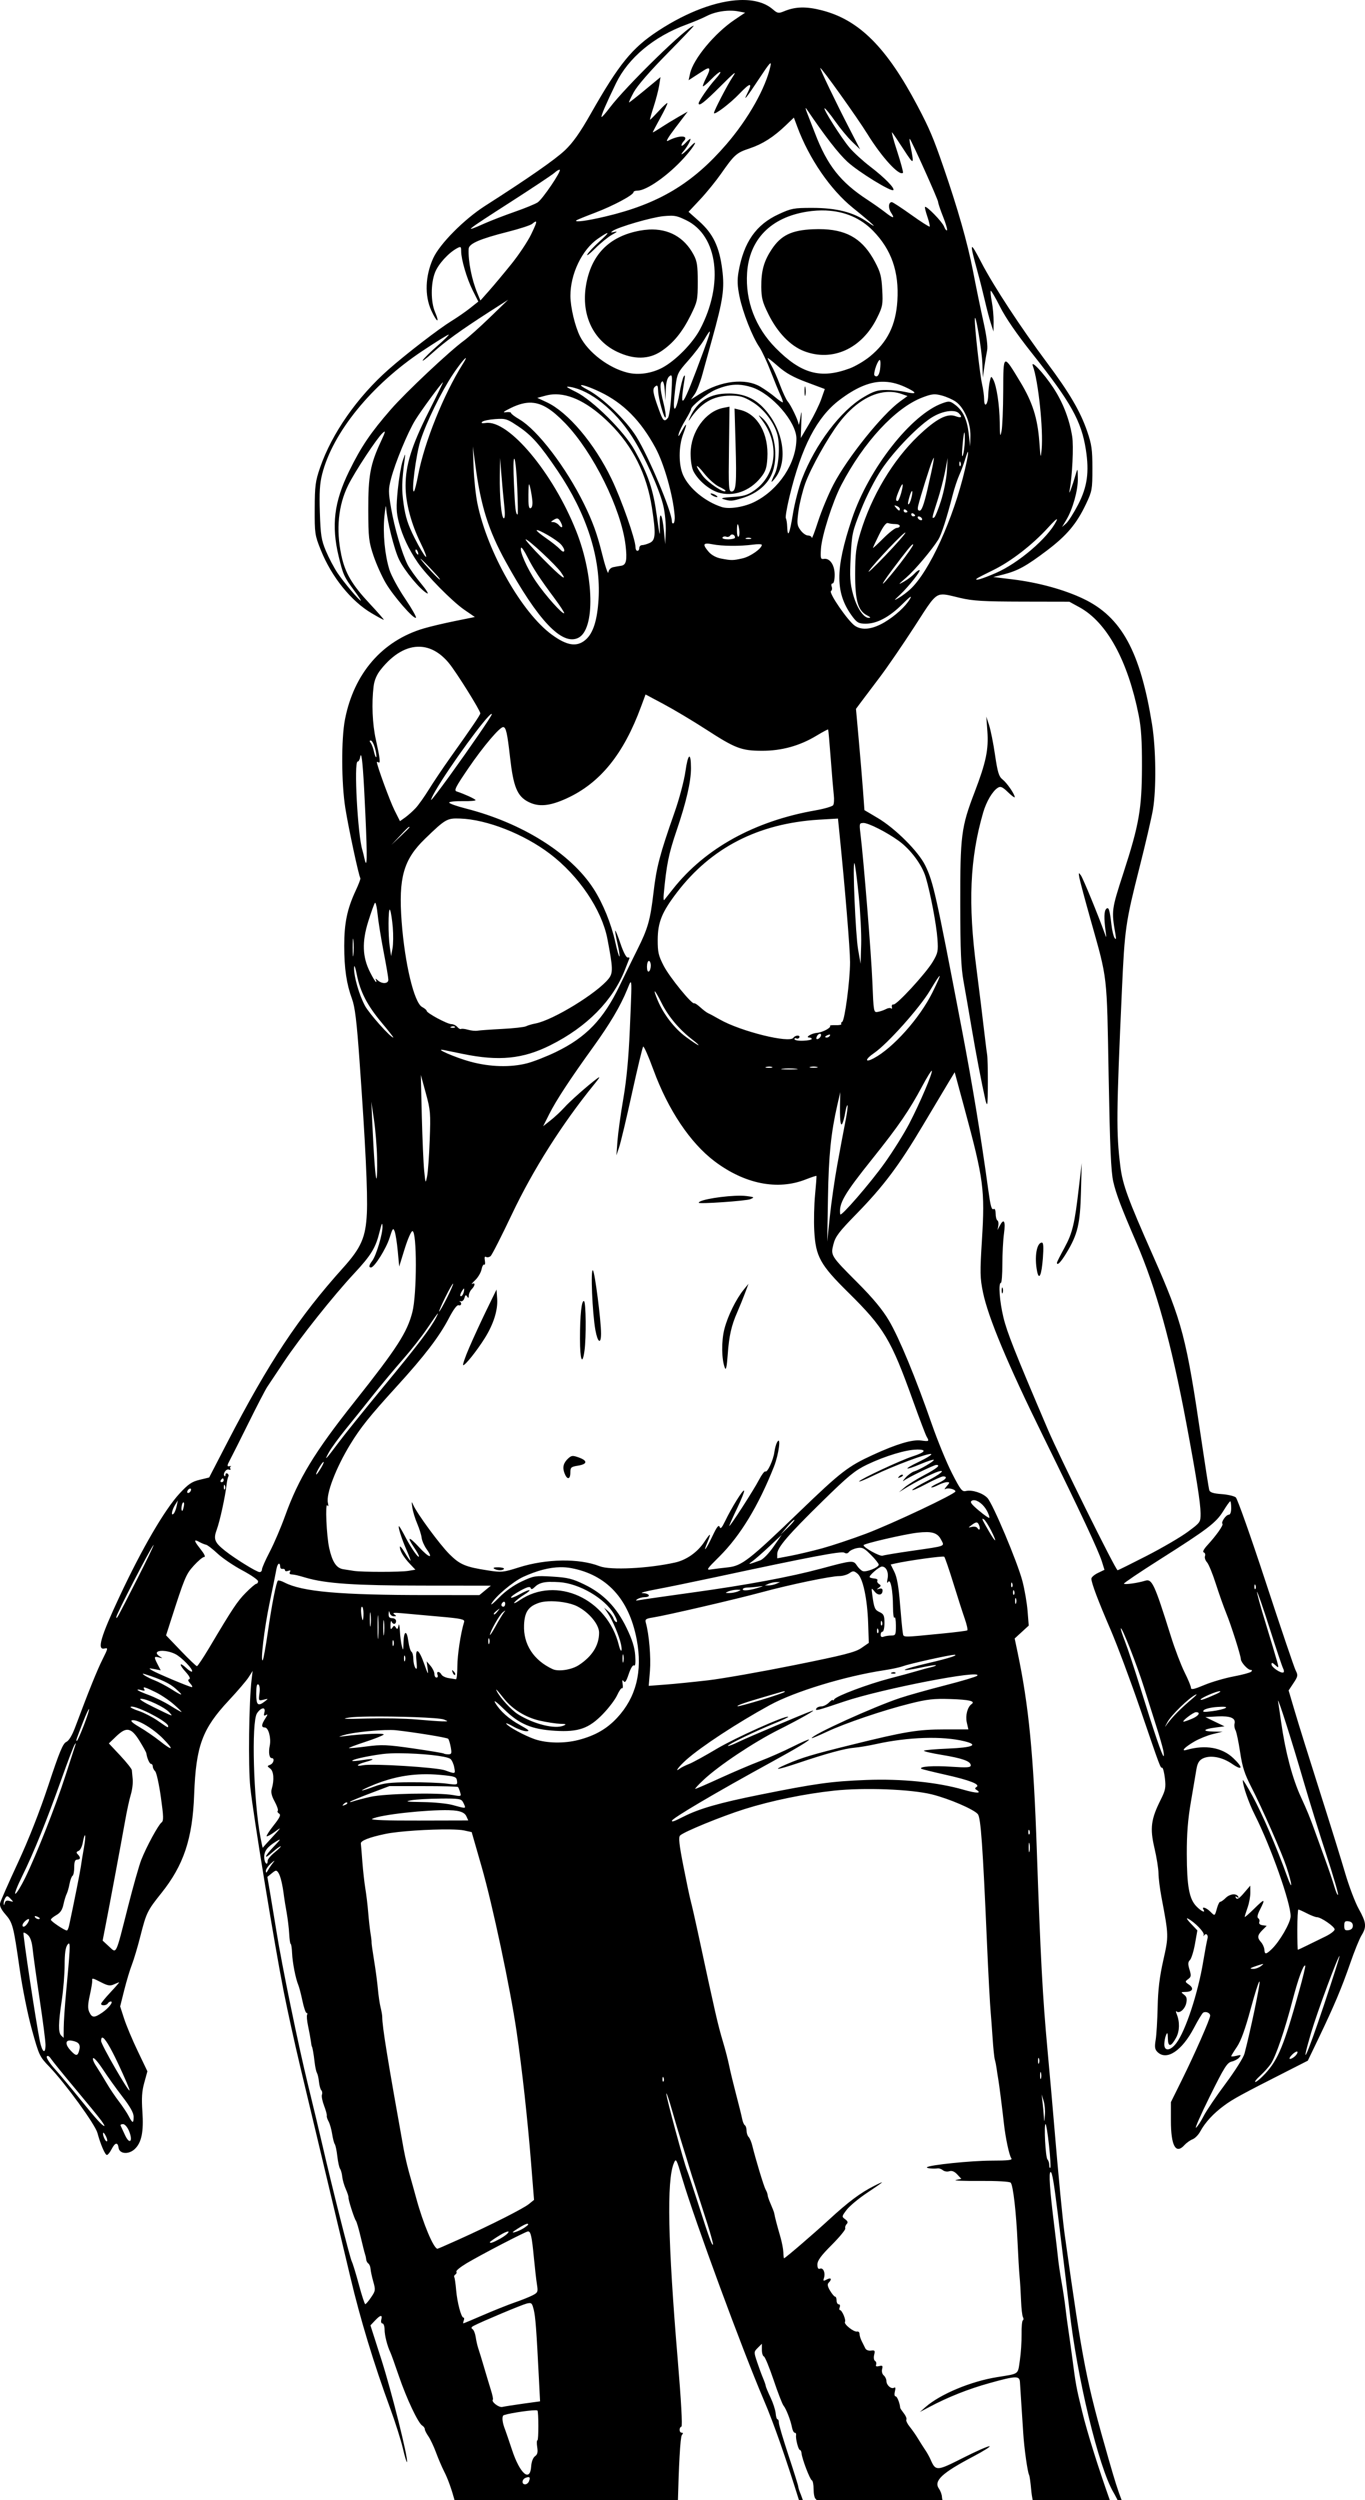 <?xml version="1.0" encoding="UTF-8" standalone="no"?>
<!-- Created with Inkscape (http://www.inkscape.org/) -->

<svg
   width="41.921mm"
   height="76.754mm"
   viewBox="0 0 41.921 76.754"
   version="1.1"
   id="svg14301"
   xml:space="preserve"
   inkscape:version="1.2 (dc2aedaf03, 2022-05-15)"
   sodipodi:docname="Gas mask woman.svg"
   xmlns:inkscape="http://www.inkscape.org/namespaces/inkscape"
   xmlns:sodipodi="http://sodipodi.sourceforge.net/DTD/sodipodi-0.dtd"
   xmlns="http://www.w3.org/2000/svg"
   xmlns:svg="http://www.w3.org/2000/svg"
   xmlns:rdf="http://www.w3.org/1999/02/22-rdf-syntax-ns#"
   xmlns:cc="http://creativecommons.org/ns#"
   xmlns:dc="http://purl.org/dc/elements/1.1/"><title
     id="title14324">Gas mask woman</title><sodipodi:namedview
     id="namedview14303"
     pagecolor="#ffffff"
     bordercolor="#666666"
     borderopacity="1.0"
     inkscape:showpageshadow="2"
     inkscape:pageopacity="0.0"
     inkscape:pagecheckerboard="0"
     inkscape:deskcolor="#d1d1d1"
     inkscape:document-units="mm"
     showgrid="false"
     inkscape:zoom="0.69041105"
     inkscape:cx="373.69042"
     inkscape:cy="242.60909"
     inkscape:window-width="1920"
     inkscape:window-height="991"
     inkscape:window-x="-9"
     inkscape:window-y="-9"
     inkscape:window-maximized="1"
     inkscape:current-layer="layer1" /><defs
     id="defs14298" /><g
     inkscape:label="Lager 1"
     inkscape:groupmode="layer"
     id="layer1"
     transform="translate(-6.269,-1.995)"><path
       id="path14317"
       style="fill:#000000;stroke-width:0.059"
       d="M 28.988,1.997 C 28.287,2.023 27.391,2.348 26.49,2.936 25.68,3.466 25.283,3.953 24.402,5.504 24.083,6.066 23.863,6.377 23.623,6.605 23.33,6.885 22.493,7.468 21.167,8.315 20.524,8.726 19.775,9.481 19.574,9.921 19.328,10.461 19.305,11.07 19.515,11.528 c 0.17,0.372 0.271,0.414 0.115,0.048 -0.133,-0.312 -0.134,-0.869 -0.003,-1.211 0.101,-0.262 0.415,-0.608 0.682,-0.751 0.11,-0.059 0.123,-0.05 0.123,0.09 0,0.257 0.174,0.847 0.356,1.209 l 0.171,0.34 -0.249,0.198 c -0.137,0.109 -0.395,0.288 -0.573,0.397 -0.389,0.239 -1.384,1.004 -1.929,1.484 -0.964,0.849 -1.748,1.971 -2.108,3.015 -0.145,0.42 -0.163,0.557 -0.166,1.265 -0.003,0.764 0.004,0.812 0.188,1.271 0.331,0.824 0.929,1.566 1.561,1.939 0.188,0.111 0.356,0.202 0.373,0.202 0.017,0 -0.178,-0.224 -0.433,-0.497 -0.546,-0.584 -0.755,-0.941 -0.871,-1.487 -0.167,-0.79 -0.095,-1.534 0.21,-2.149 0.21,-0.425 0.885,-1.448 1.059,-1.605 0.099,-0.09 0.09,-0.046 -0.058,0.271 -0.321,0.688 -0.387,1.046 -0.384,2.085 0.002,0.862 0.016,0.981 0.16,1.412 0.087,0.259 0.258,0.639 0.38,0.846 0.24,0.406 0.862,1.119 0.924,1.059 0.021,-0.02 -0.129,-0.285 -0.334,-0.588 -0.205,-0.303 -0.419,-0.697 -0.477,-0.875 -0.144,-0.448 -0.209,-1.123 -0.158,-1.647 0.024,-0.243 0.047,-0.371 0.052,-0.285 0.021,0.388 0.248,1.301 0.4,1.612 0.17,0.347 0.645,0.92 0.859,1.034 0.064,0.034 -0.019,-0.101 -0.185,-0.3 -0.166,-0.2 -0.352,-0.46 -0.412,-0.579 -0.174,-0.343 -0.406,-1.134 -0.508,-1.734 -0.086,-0.504 -0.086,-0.582 -6.84e-4,-0.911 0.126,-0.485 0.509,-1.413 0.741,-1.792 0.173,-0.284 0.818,-1.162 0.853,-1.162 0.008,0 -0.194,0.417 -0.451,0.927 -0.513,1.02 -0.698,1.618 -0.698,2.25 0,0.519 0.171,1.165 0.466,1.764 0.132,0.268 0.2,0.454 0.151,0.413 -0.049,-0.041 -0.205,-0.305 -0.346,-0.587 -0.198,-0.395 -0.274,-0.631 -0.33,-1.025 -0.065,-0.459 -0.06,-0.686 0.033,-1.388 0.025,-0.188 0.019,-0.183 -0.063,0.059 -0.049,0.146 -0.117,0.547 -0.151,0.892 -0.051,0.529 -0.046,0.685 0.034,0.996 0.106,0.409 0.304,0.829 0.578,1.23 0.271,0.395 1.06,1.195 1.43,1.45 l 0.326,0.224 -0.609,0.123 c -0.335,0.068 -0.767,0.17 -0.959,0.227 -1.278,0.377 -2.148,1.383 -2.422,2.799 -0.115,0.597 -0.11,1.946 0.011,2.713 0.096,0.607 0.419,2.112 0.463,2.156 0.013,0.013 -0.053,0.186 -0.146,0.386 -0.26,0.558 -0.35,0.994 -0.35,1.688 0,0.699 0.069,1.171 0.241,1.638 0.089,0.243 0.142,0.68 0.228,1.883 0.183,2.561 0.256,4.076 0.226,4.696 -0.035,0.734 -0.174,1.052 -0.725,1.665 -1.374,1.527 -2.285,2.9 -3.57,5.383 l -0.548,1.059 -0.293,0.071 c -0.241,0.058 -0.35,0.133 -0.616,0.42 -0.453,0.49 -1.147,1.677 -1.83,3.134 -0.603,1.285 -0.719,1.69 -0.467,1.624 0.104,-0.027 0.098,0.004 -0.065,0.327 -0.164,0.325 -0.428,0.978 -0.837,2.073 -0.102,0.272 -0.198,0.432 -0.282,0.471 -0.102,0.046 -0.212,0.312 -0.546,1.323 -0.27,0.815 -0.603,1.662 -0.937,2.383 -0.286,0.615 -0.532,1.174 -0.548,1.242 -0.019,0.083 0.033,0.194 0.157,0.336 0.23,0.263 0.253,0.349 0.44,1.658 0.087,0.608 0.248,1.41 0.378,1.883 0.221,0.8 0.236,0.833 0.539,1.147 0.489,0.509 1.404,1.767 1.475,2.029 0.097,0.357 0.235,0.678 0.292,0.678 0.028,0 0.092,-0.079 0.142,-0.176 0.108,-0.21 0.191,-0.227 0.216,-0.044 0.027,0.191 0.31,0.213 0.496,0.038 0.21,-0.197 0.278,-0.53 0.235,-1.153 -0.028,-0.411 -0.015,-0.624 0.058,-0.884 L 10.796,65.583 10.501,64.967 C 10.338,64.628 10.15,64.18 10.082,63.971 L 9.959,63.591 10.085,63.089 c 0.069,-0.276 0.175,-0.628 0.235,-0.781 0.06,-0.153 0.178,-0.548 0.261,-0.877 0.18,-0.711 0.215,-0.783 0.637,-1.31 0.693,-0.865 0.964,-1.675 1.014,-3.035 0.056,-1.497 0.247,-2.015 1.068,-2.893 0.267,-0.286 0.541,-0.606 0.607,-0.711 l 0.121,-0.191 -0.032,0.265 c -0.082,0.682 -0.107,2.664 -0.041,3.299 0.083,0.809 0.745,4.854 1.029,6.29 0.112,0.566 0.336,1.585 0.498,2.265 0.162,0.679 0.509,2.135 0.772,3.236 0.263,1.1 0.612,2.569 0.777,3.265 0.305,1.289 0.722,2.659 1.225,4.03 0.154,0.421 0.329,0.973 0.388,1.228 0.059,0.255 0.116,0.439 0.125,0.409 0.039,-0.117 -0.474,-2.169 -0.789,-3.151 l -0.334,-1.044 0.139,-0.147 c 0.167,-0.178 0.235,-0.188 0.194,-0.03 -0.017,0.066 -0.002,0.118 0.035,0.118 0.036,0 0.066,0.084 0.066,0.187 0,0.179 0.083,0.506 0.176,0.697 0.024,0.049 0.143,0.379 0.263,0.732 0.237,0.693 0.591,1.444 0.718,1.52 0.043,0.026 0.078,0.075 0.078,0.109 0,0.034 0.049,0.132 0.109,0.218 0.06,0.086 0.166,0.31 0.235,0.497 0.069,0.188 0.181,0.449 0.248,0.58 0.119,0.233 0.229,0.545 0.323,0.888 h 6.859 c 0.024,-0.984 0.071,-1.942 0.12,-2 0.043,-0.052 0.042,-0.074 -0.004,-0.074 -0.081,0 -0.088,-0.159 -0.009,-0.186 0.036,-0.012 -0.007,-0.79 -0.115,-2.079 -0.3,-3.587 -0.338,-5.471 -0.121,-6 0.071,-0.172 0.077,-0.161 0.265,0.471 0.388,1.303 1.834,5.229 2.503,6.795 0.308,0.72 0.663,1.742 1.08,3.075 h 0.12 c -0.023,-0.064 -0.049,-0.14 -0.062,-0.172 -0.044,-0.102 -0.08,-0.211 -0.08,-0.242 0,-0.031 -0.135,-0.464 -0.3,-0.962 -0.165,-0.498 -0.299,-0.951 -0.298,-1.008 0.001,-0.057 -0.017,-0.103 -0.04,-0.103 -0.023,0 -0.049,-0.083 -0.057,-0.183 -0.008,-0.101 -0.08,-0.322 -0.16,-0.491 -0.08,-0.169 -0.146,-0.328 -0.146,-0.352 0,-0.024 -0.036,-0.128 -0.079,-0.23 -0.044,-0.102 -0.127,-0.327 -0.184,-0.499 -0.104,-0.311 -0.104,-0.315 0.02,-0.44 l 0.125,-0.125 v 0.185 c 0,0.102 0.028,0.194 0.062,0.205 0.034,0.011 0.168,0.337 0.299,0.725 0.13,0.387 0.267,0.741 0.304,0.785 0.082,0.099 0.218,0.45 0.26,0.67 0.017,0.089 0.055,0.162 0.085,0.162 0.03,0 0.049,0.033 0.041,0.074 -0.02,0.108 0.07,0.456 0.118,0.456 0.023,0 0.045,0.046 0.05,0.103 0.013,0.166 0.258,0.807 0.316,0.828 0.03,0.011 0.054,0.135 0.054,0.276 0,0.141 0.028,0.274 0.063,0.295 0.015,0.009 0.024,0.025 0.031,0.043 h 3.866 c -0.008,-0.035 -0.018,-0.073 -0.018,-0.097 0,-0.07 -0.041,-0.186 -0.091,-0.257 -0.17,-0.243 0.082,-0.481 1.055,-0.993 0.327,-0.172 0.549,-0.314 0.494,-0.314 -0.056,-7.6e-4 -0.428,0.164 -0.828,0.367 -0.791,0.4 -0.824,0.402 -0.98,0.042 -0.035,-0.08 -0.109,-0.213 -0.165,-0.295 -0.056,-0.082 -0.155,-0.238 -0.22,-0.346 -0.065,-0.108 -0.179,-0.272 -0.254,-0.364 -0.075,-0.092 -0.122,-0.192 -0.104,-0.221 0.018,-0.029 -0.017,-0.116 -0.077,-0.192 -0.06,-0.077 -0.111,-0.152 -0.112,-0.169 -0.013,-0.148 -0.095,-0.353 -0.142,-0.353 -0.034,0 -0.043,-0.064 -0.021,-0.152 0.026,-0.102 0.017,-0.139 -0.026,-0.113 -0.086,0.053 -0.235,-0.078 -0.235,-0.206 0,-0.057 -0.037,-0.134 -0.082,-0.172 -0.047,-0.039 -0.068,-0.122 -0.05,-0.193 0.027,-0.104 0.012,-0.119 -0.09,-0.093 -0.084,0.022 -0.114,0.008 -0.094,-0.044 0.016,-0.042 6.84e-4,-0.093 -0.034,-0.115 -0.035,-0.022 -0.047,-0.104 -0.026,-0.187 0.032,-0.129 0.02,-0.146 -0.096,-0.129 -0.076,0.011 -0.151,-0.018 -0.175,-0.068 -0.023,-0.049 -0.073,-0.147 -0.11,-0.22 -0.037,-0.072 -0.068,-0.173 -0.068,-0.223 0,-0.05 -0.034,-0.084 -0.075,-0.074 -0.099,0.023 -0.415,-0.228 -0.373,-0.296 0.038,-0.061 -0.09,-0.362 -0.153,-0.363 -0.023,-2.5e-4 -0.027,-0.04 -0.008,-0.089 0.019,-0.049 0.005,-0.088 -0.031,-0.088 -0.036,0 -0.065,-0.053 -0.065,-0.118 0,-0.065 -0.021,-0.118 -0.046,-0.118 -0.025,0 -0.094,-0.082 -0.154,-0.182 -0.079,-0.133 -0.09,-0.199 -0.042,-0.247 0.109,-0.109 0.073,-0.168 -0.058,-0.098 -0.108,0.058 -0.119,0.052 -0.087,-0.048 0.049,-0.155 -0.022,-0.321 -0.121,-0.283 -0.056,0.022 -0.081,-0.018 -0.081,-0.129 0,-0.121 0.108,-0.269 0.44,-0.601 0.242,-0.243 0.43,-0.471 0.416,-0.508 -0.013,-0.036 0.006,-0.096 0.042,-0.132 0.048,-0.048 0.036,-0.087 -0.046,-0.148 -0.108,-0.079 -0.107,-0.088 0.047,-0.29 0.087,-0.114 0.364,-0.345 0.615,-0.513 0.563,-0.376 0.594,-0.406 0.221,-0.217 -0.42,0.213 -0.787,0.488 -1.383,1.036 -0.484,0.445 -1.344,1.183 -1.378,1.183 -0.008,0 -0.017,-0.082 -0.02,-0.182 -0.003,-0.1 -0.045,-0.318 -0.094,-0.485 -0.095,-0.325 -0.172,-0.62 -0.186,-0.715 -0.005,-0.032 -0.053,-0.157 -0.106,-0.278 -0.053,-0.12 -0.097,-0.246 -0.097,-0.28 0,-0.034 -0.026,-0.107 -0.059,-0.164 -0.056,-0.097 -0.308,-0.928 -0.413,-1.359 -0.027,-0.109 -0.077,-0.227 -0.112,-0.262 -0.035,-0.035 -0.063,-0.123 -0.063,-0.195 0,-0.072 -0.023,-0.146 -0.052,-0.164 -0.029,-0.018 -0.066,-0.105 -0.083,-0.195 -0.017,-0.089 -0.1,-0.427 -0.186,-0.751 -0.085,-0.324 -0.181,-0.721 -0.213,-0.882 -0.032,-0.162 -0.121,-0.506 -0.199,-0.765 -0.147,-0.49 -0.229,-0.847 -0.767,-3.353 -0.083,-0.388 -0.179,-0.806 -0.212,-0.928 -0.033,-0.122 -0.136,-0.612 -0.229,-1.088 -0.13,-0.663 -0.153,-0.882 -0.1,-0.934 0.118,-0.115 1.27,-0.587 1.981,-0.811 0.813,-0.256 1.85,-0.47 2.751,-0.566 0.924,-0.099 2.369,-0.043 3.003,0.116 0.532,0.133 1.289,0.459 1.41,0.607 0.089,0.109 0.151,0.974 0.277,3.899 0.041,0.956 0.096,1.967 0.118,2.204 0.011,0.114 0.036,0.46 0.057,0.767 0.02,0.307 0.051,0.609 0.07,0.669 0.018,0.061 0.042,0.18 0.053,0.265 0.011,0.085 0.034,0.234 0.051,0.331 0.029,0.164 0.123,0.901 0.176,1.382 0.047,0.423 0.165,0.973 0.224,1.044 0.048,0.058 -0.08,0.074 -0.608,0.075 -0.625,0.001 -1.911,0.133 -1.981,0.203 -0.032,0.031 0.186,0.054 0.331,0.035 0.043,-0.006 0.114,0.02 0.159,0.057 0.045,0.037 0.133,0.051 0.197,0.03 0.078,-0.025 0.157,0.007 0.242,0.098 l 0.126,0.135 -0.166,0.036 c -0.091,0.02 0.236,0.033 0.728,0.029 0.526,-0.004 0.918,0.018 0.953,0.053 0.075,0.074 0.17,0.898 0.213,1.853 0.018,0.404 0.046,0.868 0.061,1.029 0.016,0.162 0.036,0.493 0.045,0.737 0.009,0.243 0.036,0.473 0.059,0.511 0.023,0.037 0.022,0.081 -0.004,0.096 -0.025,0.015 -0.043,0.209 -0.039,0.431 0.003,0.221 -0.02,0.582 -0.053,0.801 -0.065,0.443 -0.008,0.401 -0.698,0.512 -0.805,0.129 -1.744,0.521 -2.196,0.916 l -0.176,0.155 0.294,-0.156 c 0.574,-0.305 1.195,-0.551 1.842,-0.731 0.832,-0.231 0.928,-0.233 0.938,-0.02 0.004,0.089 0.022,0.374 0.04,0.632 0.018,0.259 0.045,0.673 0.06,0.92 0.028,0.459 0.134,1.213 0.181,1.289 0.014,0.023 0.043,0.224 0.063,0.446 0.012,0.131 0.029,0.243 0.047,0.331 h 2.37 C 40.006,77.772 39.663,76.687 39.503,76.028 39.318,75.265 39.308,75.207 39.2,74.381 c -0.036,-0.275 -0.09,-0.659 -0.119,-0.853 -0.03,-0.194 -0.07,-0.499 -0.09,-0.677 -0.02,-0.178 -0.073,-0.535 -0.119,-0.794 -0.046,-0.259 -0.095,-0.59 -0.109,-0.735 -0.014,-0.146 -0.067,-0.596 -0.117,-1 -0.137,-1.095 -0.174,-1.647 -0.111,-1.647 0.047,0 0.1,0.308 0.222,1.294 0.189,1.537 0.321,2.625 0.353,2.912 0.232,2.092 0.9,4.863 1.358,5.635 0.044,0.073 0.08,0.15 0.125,0.234 h 0.124 c -0.115,-0.294 -0.213,-0.606 -0.398,-1.251 -0.695,-2.425 -0.794,-2.934 -1.353,-6.912 -0.063,-0.451 -0.191,-1.783 -0.325,-3.383 -0.047,-0.566 -0.139,-1.599 -0.203,-2.294 -0.147,-1.582 -0.216,-2.876 -0.327,-6.118 -0.101,-2.939 -0.246,-4.431 -0.59,-6.068 l -0.09,-0.428 0.216,-0.198 0.216,-0.198 -0.036,-0.451 c -0.02,-0.248 -0.091,-0.663 -0.16,-0.922 -0.153,-0.581 -0.904,-2.364 -1.072,-2.544 -0.142,-0.153 -0.478,-0.261 -0.665,-0.214 -0.113,0.028 -0.164,-0.038 -0.424,-0.546 -0.163,-0.318 -0.444,-1.002 -0.624,-1.519 -0.496,-1.424 -0.999,-2.64 -1.314,-3.171 -0.196,-0.331 -0.484,-0.679 -0.944,-1.141 -0.85,-0.853 -0.848,-0.851 -0.758,-1.203 0.06,-0.234 0.172,-0.381 0.691,-0.912 0.847,-0.866 1.322,-1.5 2.063,-2.747 0.347,-0.584 0.707,-1.187 0.8,-1.34 l 0.169,-0.278 0.306,1.131 c 0.582,2.152 0.626,2.486 0.531,4.013 -0.063,1.004 -0.06,1.168 0.032,1.614 0.157,0.766 0.757,2.201 1.849,4.419 1.15,2.338 1.701,3.514 1.807,3.857 l 0.075,0.242 -0.201,0.096 c -0.11,0.053 -0.201,0.132 -0.201,0.176 0,0.131 0.201,0.665 0.591,1.569 0.202,0.469 0.613,1.568 0.912,2.441 0.627,1.832 0.613,1.794 0.672,1.794 0.024,0 0.062,0.146 0.083,0.324 0.033,0.283 0.017,0.367 -0.131,0.662 -0.297,0.594 -0.333,0.87 -0.191,1.475 0.068,0.288 0.124,0.64 0.125,0.782 0.001,0.142 0.042,0.469 0.091,0.728 0.226,1.199 0.225,1.185 0.056,1.942 -0.114,0.51 -0.162,0.9 -0.173,1.438 -0.009,0.406 -0.036,0.859 -0.061,1.006 -0.036,0.215 -0.025,0.289 0.054,0.368 0.28,0.28 0.753,-0.033 1.123,-0.74 0.122,-0.234 0.249,-0.443 0.281,-0.465 0.079,-0.052 0.216,0.005 0.216,0.091 0,0.099 -0.479,1.188 -0.871,1.978 l -0.335,0.677 v 0.565 c 0,0.779 0.15,1.049 0.417,0.752 0.062,-0.068 0.173,-0.148 0.247,-0.176 0.074,-0.028 0.18,-0.135 0.235,-0.237 0.154,-0.284 0.403,-0.554 0.735,-0.799 0.282,-0.207 0.511,-0.332 1.998,-1.087 l 0.573,-0.291 0.33,-0.687 c 0.482,-1.005 0.71,-1.547 0.971,-2.3 0.127,-0.369 0.284,-0.756 0.348,-0.86 0.162,-0.261 0.148,-0.394 -0.085,-0.812 -0.111,-0.199 -0.298,-0.693 -0.417,-1.098 -0.118,-0.404 -0.468,-1.53 -0.777,-2.5 -0.309,-0.971 -0.652,-2.067 -0.761,-2.437 l -0.199,-0.672 0.15,-0.226 c 0.137,-0.207 0.143,-0.24 0.067,-0.387 -0.045,-0.089 -0.457,-1.304 -0.915,-2.7 -0.458,-1.396 -0.874,-2.573 -0.924,-2.614 -0.05,-0.042 -0.248,-0.087 -0.438,-0.101 -0.254,-0.018 -0.354,-0.051 -0.376,-0.121 -0.017,-0.053 -0.123,-0.729 -0.237,-1.503 -0.469,-3.192 -0.591,-3.659 -1.486,-5.682 -0.79,-1.784 -0.939,-2.195 -1.01,-2.768 -0.127,-1.031 -0.122,-1.582 0.05,-5.409 0.084,-1.869 0.113,-2.071 0.535,-3.736 0.189,-0.744 0.376,-1.552 0.417,-1.794 0.107,-0.639 0.094,-1.857 -0.027,-2.618 C 41.29,21.995 40.71,20.934 39.54,20.377 38.947,20.094 38.152,19.877 37.362,19.781 l -0.589,-0.071 0.316,-0.08 c 0.439,-0.112 0.701,-0.257 1.336,-0.737 0.611,-0.463 0.909,-0.818 1.198,-1.428 0.185,-0.391 0.195,-0.444 0.195,-1.087 0,-0.585 -0.022,-0.74 -0.163,-1.15 -0.207,-0.601 -0.543,-1.176 -1.227,-2.092 -0.813,-1.091 -1.643,-2.356 -2.02,-3.082 -0.357,-0.688 -0.374,-0.652 -0.122,0.265 0.076,0.275 0.179,0.685 0.231,0.912 0.051,0.226 0.132,0.531 0.178,0.677 l 0.085,0.265 0.004,-0.301 c 0.002,-0.165 -0.023,-0.441 -0.055,-0.612 -0.032,-0.171 -0.047,-0.323 -0.033,-0.338 0.014,-0.014 0.144,0.208 0.288,0.495 0.17,0.337 0.518,0.843 0.987,1.433 1.186,1.492 1.51,2.073 1.646,2.948 0.108,0.694 0.044,1.146 -0.24,1.693 -0.133,0.256 -0.299,0.515 -0.367,0.575 l -0.125,0.109 0.128,-0.213 c 0.202,-0.334 0.365,-0.917 0.358,-1.28 -0.006,-0.323 -0.007,-0.326 -0.065,-0.125 -0.106,0.37 -0.225,0.686 -0.191,0.506 0.085,-0.436 0.131,-1.375 0.082,-1.672 -0.088,-0.538 -0.285,-1.045 -0.582,-1.496 -0.296,-0.449 -0.707,-0.884 -0.625,-0.662 0.167,0.454 0.324,1.952 0.269,2.559 -0.028,0.301 -0.033,0.285 -0.071,-0.236 -0.054,-0.724 -0.208,-1.211 -0.579,-1.826 -0.535,-0.887 -0.526,-0.892 -0.53,0.269 -0.002,0.549 -0.025,1.104 -0.052,1.234 -0.041,0.199 -0.05,0.158 -0.055,-0.269 -0.007,-0.545 -0.097,-1.131 -0.201,-1.319 -0.061,-0.111 -0.068,-0.107 -0.105,0.059 -0.022,0.097 -0.043,0.287 -0.047,0.423 -0.008,0.295 -0.124,0.41 -0.126,0.125 -7.98e-4,-0.107 -0.029,-0.313 -0.062,-0.457 -0.067,-0.289 -0.233,-1.769 -0.224,-2.002 0.01,-0.278 0.22,0.971 0.233,1.382 l 0.013,0.412 0.046,-0.324 c 0.026,-0.178 0.064,-0.409 0.086,-0.513 0.025,-0.122 -0.015,-0.437 -0.114,-0.882 -0.085,-0.381 -0.231,-1.09 -0.324,-1.575 C 35.982,9.447 35.684,8.4 35.239,7.111 34.935,6.229 34.81,5.935 34.453,5.258 33.504,3.457 32.659,2.61 31.52,2.315 31.029,2.187 30.697,2.195 30.342,2.344 30.179,2.411 30.146,2.405 30.001,2.28 29.761,2.073 29.409,1.981 28.988,1.997 Z m -0.29,0.326 c 0.084,-2.507e-4 0.164,0.006 0.237,0.02 l 0.218,0.041 -0.317,0.213 c -0.618,0.415 -1.277,1.209 -1.375,1.658 l -0.044,0.203 0.154,-0.1 c 0.085,-0.055 0.221,-0.143 0.303,-0.196 0.208,-0.134 0.233,-0.073 0.086,0.214 -0.069,0.136 -0.116,0.257 -0.103,0.269 0.012,0.012 0.126,-0.083 0.251,-0.212 0.297,-0.304 0.4,-0.305 0.126,-0.001 -0.198,0.219 -0.509,0.669 -0.509,0.736 0,0.107 0.183,-0.036 0.671,-0.524 0.435,-0.435 0.516,-0.498 0.377,-0.291 -0.157,0.232 -0.577,1.041 -0.577,1.11 0,0.084 0.492,-0.287 0.779,-0.588 0.34,-0.356 0.419,-0.36 0.244,-0.012 -0.145,0.288 -0.018,0.127 0.388,-0.488 0.296,-0.449 0.36,-0.519 0.325,-0.356 -0.145,0.673 -0.677,1.619 -1.353,2.404 -1.042,1.21 -2.086,1.833 -3.714,2.218 v 1.14e-4 c -0.566,0.134 -0.964,0.187 -0.897,0.12 0.015,-0.015 0.277,-0.122 0.583,-0.238 0.557,-0.212 1.175,-0.543 1.175,-0.63 0,-0.026 0.054,-0.046 0.121,-0.046 0.28,0 0.939,-0.464 1.429,-1.005 0.34,-0.376 0.48,-0.652 0.154,-0.304 -0.185,0.197 -0.321,0.272 -0.161,0.088 0.107,-0.123 0.239,-0.368 0.198,-0.368 -0.016,0 -0.083,0.058 -0.149,0.129 -0.066,0.071 -0.12,0.103 -0.12,0.071 0,-0.032 0.029,-0.088 0.065,-0.124 C 27.45,6.146 27.126,6.135 26.787,6.316 26.698,6.364 26.777,6.226 27.022,5.903 L 27.39,5.42 27.103,5.584 c -0.158,0.09 -0.4,0.238 -0.538,0.329 -0.138,0.09 -0.25,0.156 -0.25,0.145 0,-0.011 0.106,-0.212 0.236,-0.448 0.13,-0.236 0.226,-0.439 0.215,-0.451 -0.012,-0.012 -0.132,0.098 -0.267,0.245 -0.135,0.146 -0.254,0.266 -0.265,0.266 -0.011,0 0.038,-0.179 0.109,-0.397 0.071,-0.218 0.148,-0.513 0.17,-0.654 l 0.041,-0.257 -0.47,0.389 c -0.259,0.214 -0.482,0.389 -0.496,0.389 -0.014,0 0.051,-0.142 0.145,-0.315 0.105,-0.194 0.495,-0.644 1.02,-1.177 0.467,-0.474 0.837,-0.862 0.822,-0.862 -0.181,0 -2.08,1.852 -2.579,2.514 -0.127,0.169 -0.241,0.298 -0.253,0.286 -0.024,-0.024 0.138,-0.402 0.444,-1.034 0.377,-0.779 1.164,-1.436 2.157,-1.8 0.227,-0.083 0.51,-0.203 0.628,-0.265 0.196,-0.104 0.477,-0.165 0.728,-0.165 z m 2.763,1.759 c 0.047,0 1.143,1.535 1.444,2.022 0.444,0.719 0.983,1.308 1.095,1.196 0.015,-0.015 -0.065,-0.312 -0.178,-0.66 -0.113,-0.348 -0.183,-0.609 -0.156,-0.581 0.027,0.029 0.186,0.264 0.354,0.523 0.324,0.5 0.332,0.494 0.203,-0.147 -0.023,-0.113 -0.029,-0.193 -0.013,-0.176 0.059,0.06 0.87,1.865 0.87,1.936 0,0.04 0.069,0.245 0.153,0.455 h 1.16e-4 c 0.084,0.21 0.138,0.397 0.119,0.415 -0.018,0.018 -0.059,-0.034 -0.09,-0.116 -0.055,-0.145 -0.541,-0.644 -0.585,-0.601 -0.012,0.012 0.021,0.147 0.073,0.3 0.052,0.153 0.083,0.289 0.07,0.303 -0.014,0.014 -0.27,-0.149 -0.568,-0.363 -0.298,-0.213 -0.566,-0.388 -0.594,-0.388 -0.104,0 -0.117,0.181 -0.023,0.324 0.125,0.191 0.072,0.185 -0.192,-0.02 -0.118,-0.092 -0.36,-0.262 -0.539,-0.379 -0.825,-0.54 -1.228,-1.052 -1.607,-2.043 -0.08,-0.21 -0.188,-0.488 -0.24,-0.618 -0.052,-0.129 -0.061,-0.187 -0.02,-0.127 0.572,0.844 0.974,1.364 1.261,1.628 0.331,0.305 1.343,0.928 1.406,0.866 0.054,-0.054 -0.268,-0.383 -0.696,-0.711 C 32.772,6.94 32.48,6.673 32.357,6.526 32.097,6.214 31.529,5.316 31.594,5.319 c 0.025,0.002 0.172,0.182 0.327,0.402 0.155,0.22 0.39,0.503 0.523,0.63 L 32.685,6.582 32.351,5.934 C 31.945,5.15 31.433,4.081 31.461,4.081 Z m -0.811,1.523 0.105,0.283 c 0.365,0.981 1.017,1.93 1.709,2.489 0.627,0.506 0.822,0.695 0.449,0.435 -0.435,-0.303 -0.953,-0.435 -1.703,-0.435 -0.565,0 -0.638,0.014 -1.031,0.196 -0.693,0.32 -1.067,0.857 -1.227,1.759 -0.046,0.259 -0.039,0.436 0.029,0.77 0.099,0.484 0.39,1.226 0.606,1.544 0.078,0.115 0.234,0.449 0.347,0.741 0.113,0.292 0.249,0.623 0.301,0.734 0.053,0.111 0.086,0.212 0.074,0.224 -0.012,0.012 -0.115,-0.057 -0.228,-0.153 -0.113,-0.096 -0.32,-0.243 -0.459,-0.325 -0.46,-0.273 -1.224,-0.183 -1.858,0.219 l -0.275,0.174 0.114,-0.161 c 0.063,-0.089 0.169,-0.36 0.235,-0.603 0.067,-0.243 0.202,-0.731 0.3,-1.086 0.338,-1.215 0.386,-1.549 0.312,-2.139 C 28.362,9.573 28.171,9.172 27.744,8.791 L 27.415,8.498 27.771,8.118 c 0.196,-0.209 0.482,-0.561 0.637,-0.782 0.417,-0.596 0.479,-0.651 0.882,-0.785 0.4,-0.133 0.739,-0.35 1.119,-0.715 z m -7.211,1.601 c 0.01,-0.003 0.017,-0.002 0.021,0.002 0.049,0.049 -0.53,0.903 -0.678,1 -0.079,0.052 -0.395,0.181 -0.702,0.288 -0.307,0.107 -0.728,0.269 -0.935,0.361 -0.673,0.3 -0.609,0.248 0.802,-0.658 0.671,-0.431 1.28,-0.836 1.353,-0.901 0.054,-0.049 0.109,-0.083 0.139,-0.091 z m 8.205,1.252 c 0.57,0.025 1.059,0.235 1.436,0.621 0.568,0.581 0.804,1.26 0.748,2.151 -0.047,0.748 -0.305,1.27 -0.846,1.711 -0.167,0.136 -0.445,0.3 -0.618,0.364 -0.892,0.332 -1.493,0.166 -2.277,-0.63 -0.62,-0.63 -0.93,-1.445 -0.874,-2.3 0.067,-1.028 0.726,-1.704 1.834,-1.881 0.206,-0.033 0.405,-0.045 0.595,-0.037 z m -4.792,0.159 c 0.174,-0.002 0.277,0.034 0.494,0.14 0.971,0.475 1.157,1.956 0.422,3.348 -0.223,0.422 -0.74,0.951 -1.146,1.172 -0.335,0.182 -0.748,0.242 -1.086,0.157 -0.58,-0.145 -1.203,-0.621 -1.452,-1.109 -0.154,-0.302 -0.296,-0.897 -0.297,-1.245 -0.002,-0.675 0.357,-1.422 0.846,-1.758 0.375,-0.258 0.39,-0.224 0.041,0.091 -0.166,0.149 -0.331,0.326 -0.367,0.393 -0.036,0.067 0.072,-0.016 0.24,-0.183 0.168,-0.168 0.403,-0.358 0.522,-0.424 0.157,-0.086 0.177,-0.11 0.071,-0.084 -0.115,0.027 -0.128,0.021 -0.059,-0.028 0.171,-0.122 1.203,-0.422 1.567,-0.456 0.081,-0.008 0.147,-0.012 0.205,-0.013 z m -4.122,0.182 c 0.022,0.019 -0.026,0.138 -0.149,0.391 -0.107,0.221 -0.382,0.633 -0.61,0.915 -0.228,0.283 -0.534,0.649 -0.681,0.815 l -0.267,0.301 -0.091,-0.219 c -0.176,-0.421 -0.289,-0.993 -0.27,-1.368 0.008,-0.16 0.343,-0.305 1.212,-0.525 0.356,-0.09 0.689,-0.199 0.74,-0.242 0.064,-0.054 0.103,-0.079 0.116,-0.068 z m 8.844,0.234 c -0.108,-0.005 -0.222,-0.005 -0.343,3.799e-4 -0.655,0.029 -0.977,0.186 -1.263,0.617 -0.24,0.362 -0.323,0.664 -0.319,1.155 0.003,0.338 0.037,0.468 0.22,0.837 0.278,0.562 0.674,0.972 1.096,1.134 0.87,0.334 1.775,-0.078 2.239,-1.021 0.173,-0.351 0.184,-0.41 0.16,-0.863 -0.022,-0.411 -0.056,-0.544 -0.224,-0.859 C 32.785,9.366 32.33,9.068 31.574,9.033 Z m -5.382,0.01 c -0.087,0.005 -0.177,0.015 -0.269,0.032 -0.951,0.175 -1.506,0.744 -1.66,1.699 -0.144,0.894 0.227,1.675 0.961,2.022 0.511,0.242 0.967,0.237 1.346,-0.014 0.374,-0.248 0.652,-0.587 0.911,-1.109 0.206,-0.417 0.217,-0.467 0.217,-1.029 0,-0.495 -0.021,-0.63 -0.128,-0.831 C 27.283,9.277 26.801,9.01 26.192,9.042 Z m -4.318,2.155 -0.559,0.541 c -0.307,0.297 -0.665,0.617 -0.794,0.711 -0.438,0.317 -1.791,1.589 -2.247,2.113 -0.626,0.719 -0.916,1.147 -1.285,1.902 -0.459,0.937 -0.547,1.66 -0.32,2.607 0.135,0.564 0.168,0.637 0.479,1.055 0.126,0.17 0.218,0.309 0.204,0.309 -0.051,0 -0.524,-0.562 -0.719,-0.853 -0.108,-0.162 -0.268,-0.466 -0.356,-0.677 -0.14,-0.335 -0.162,-0.48 -0.185,-1.18 -0.019,-0.613 -0.003,-0.885 0.071,-1.177 0.327,-1.281 1.518,-2.743 3.082,-3.782 0.431,-0.286 0.793,-0.511 0.806,-0.499 0.012,0.012 -0.145,0.167 -0.349,0.344 -0.204,0.177 -0.405,0.374 -0.446,0.437 -0.041,0.063 0.087,-0.031 0.285,-0.21 0.396,-0.358 0.85,-0.687 1.745,-1.264 z m 6.187,0.977 c 0.031,-0.012 -0.031,0.177 -0.189,0.606 -0.645,1.75 -0.75,1.908 -0.58,0.861 0.02,-0.124 0.013,-0.15 -0.026,-0.088 -0.03,0.049 -0.089,0.281 -0.13,0.517 -0.077,0.438 -0.175,0.623 -0.171,0.324 0.001,-0.091 0.025,-0.343 0.053,-0.56 0.047,-0.368 0.074,-0.42 0.384,-0.767 0.183,-0.205 0.411,-0.504 0.505,-0.664 0.084,-0.143 0.136,-0.222 0.154,-0.23 z m 1.784,0.813 c 0,-0.016 0.143,0.097 0.319,0.251 0.236,0.208 0.464,0.336 0.877,0.49 l 0.559,0.209 -0.111,0.315 c -0.061,0.173 -0.227,0.512 -0.369,0.752 l -0.258,0.438 0.016,-0.46 c 0.014,-0.392 0.009,-0.416 -0.029,-0.166 -0.025,0.162 -0.049,0.253 -0.054,0.202 -0.012,-0.121 -0.237,-0.59 -0.338,-0.705 -0.044,-0.05 -0.148,-0.275 -0.233,-0.5 -0.084,-0.225 -0.204,-0.497 -0.267,-0.604 -0.062,-0.107 -0.114,-0.208 -0.114,-0.224 z m -9.27,3.8e-4 c 0.007,0.009 -0.021,0.066 -0.096,0.186 -0.585,0.928 -1.179,2.406 -1.368,3.403 -0.048,0.255 -0.105,0.481 -0.126,0.5 -0.095,0.088 0.058,-1.122 0.196,-1.553 0.181,-0.567 0.639,-1.501 1.001,-2.043 0.199,-0.298 0.379,-0.513 0.393,-0.493 z m 12.716,0.059 c 0.018,0.014 0.023,0.087 0.014,0.208 -0.017,0.24 -0.092,0.352 -0.179,0.266 -0.041,-0.041 0.062,-0.38 0.143,-0.467 0.009,-0.009 0.016,-0.011 0.022,-0.007 z m -6.413,0.472 c 0.038,0.008 0.034,0.142 0.009,0.584 -0.02,0.351 -0.067,0.675 -0.105,0.721 -0.112,0.135 -0.15,0.101 -0.278,-0.255 -0.188,-0.52 -0.206,-0.633 -0.113,-0.71 0.068,-0.056 0.084,-0.032 0.09,0.136 0.01,0.254 0.197,0.909 0.231,0.809 0.014,-0.04 -0.017,-0.241 -0.068,-0.445 -0.107,-0.425 -0.117,-0.607 -0.037,-0.656 0.031,-0.019 0.065,0.101 0.077,0.276 l 0.022,0.31 0.011,-0.331 c 0.007,-0.227 0.042,-0.356 0.109,-0.412 0.023,-0.019 0.04,-0.03 0.052,-0.027 z m 6.462,0.196 c 0.239,-0.008 0.474,0.046 0.718,0.157 0.385,0.176 0.392,0.242 0.017,0.156 -0.142,-0.033 -0.404,-0.06 -0.583,-0.061 -0.271,-0.001 -0.387,0.035 -0.699,0.219 -0.708,0.418 -1.482,1.443 -1.892,2.503 -0.099,0.258 -0.225,0.743 -0.28,1.078 -0.102,0.628 -0.162,0.766 -0.176,0.401 -0.004,-0.115 -0.023,-0.234 -0.042,-0.264 -0.019,-0.03 0.032,-0.328 0.112,-0.662 0.369,-1.531 0.84,-2.441 1.536,-2.968 0.482,-0.365 0.891,-0.547 1.289,-0.56 z m -4.401,0.09 c 0.132,0.005 0.265,0.03 0.411,0.076 0.619,0.195 1.38,1.068 1.378,1.581 -0.003,0.752 -0.537,1.561 -1.278,1.936 -0.321,0.163 -0.785,0.237 -1.016,0.162 -0.508,-0.165 -0.999,-0.568 -1.183,-0.973 -0.145,-0.32 -0.145,-0.886 4.56e-4,-1.269 0.133,-0.35 0.113,-0.378 -0.054,-0.074 -0.085,0.154 -0.11,0.176 -0.085,0.074 0.02,-0.081 0.113,-0.275 0.208,-0.43 0.094,-0.156 0.172,-0.305 0.172,-0.331 0,-0.097 0.488,-0.485 0.751,-0.598 0.26,-0.111 0.476,-0.161 0.695,-0.154 z m -4.822,0.014 c 0.03,-0.018 0.27,0.059 0.581,0.208 0.717,0.344 1.245,0.876 1.7,1.714 0.266,0.489 0.542,1.463 0.591,2.085 0.009,0.111 -0.007,0.216 -0.035,0.233 -0.028,0.017 -0.051,-0.011 -0.051,-0.062 0,-0.293 -0.715,-1.994 -1.093,-2.6 -0.313,-0.503 -1.032,-1.194 -1.492,-1.435 -0.163,-0.085 -0.22,-0.131 -0.202,-0.142 z m 6.877,0.04 c -0.009,-0.012 -0.016,0.038 -0.017,0.135 h 1.15e-4 c -6.46e-4,0.129 0.011,0.189 0.026,0.133 0.015,-0.056 0.015,-0.162 0.001,-0.235 -0.004,-0.018 -0.007,-0.029 -0.01,-0.033 z m -7.297,0.005 c 0.015,-0.001 0.044,0.002 0.085,0.009 0.619,0.105 1.373,0.71 1.895,1.522 0.384,0.597 0.845,1.616 0.965,2.133 0.05,0.214 0.082,0.566 0.073,0.781 l -0.017,0.392 -0.037,-0.389 c -0.054,-0.568 -0.147,-0.678 -0.13,-0.154 0.011,0.36 -0.003,0.308 -0.092,-0.339 -0.112,-0.812 -0.26,-1.245 -0.684,-2.01 -0.314,-0.567 -1.28,-1.526 -1.793,-1.78 -0.233,-0.115 -0.31,-0.16 -0.265,-0.164 z m 9.783,0.166 c 0.163,-0.013 0.322,0.005 0.474,0.058 l 0.186,0.065 -0.225,0.163 c -0.557,0.404 -1.623,1.733 -2.053,2.56 -0.151,0.291 -0.361,0.794 -0.466,1.118 -0.105,0.324 -0.193,0.555 -0.195,0.515 -0.002,-0.04 -0.055,-0.074 -0.117,-0.074 -0.063,0 -0.167,-0.075 -0.232,-0.166 -0.108,-0.151 -0.113,-0.205 -0.059,-0.596 0.033,-0.237 0.126,-0.615 0.208,-0.841 0.171,-0.473 0.689,-1.4 1.038,-1.858 0.437,-0.573 0.953,-0.904 1.441,-0.944 z m -4.828,0.045 c -0.573,-0.004 -0.958,0.227 -1.184,0.713 -0.053,0.113 -0.063,0.155 -0.022,0.094 0.344,-0.518 0.722,-0.741 1.257,-0.741 0.293,0 0.405,0.032 0.668,0.191 0.354,0.214 0.669,0.624 0.772,1.004 0.087,0.324 0.045,0.962 -0.08,1.211 -0.056,0.11 -0.1,0.216 -0.1,0.235 7.21e-4,0.019 0.052,-0.031 0.114,-0.112 0.402,-0.523 0.255,-1.472 -0.327,-2.117 -0.296,-0.328 -0.635,-0.476 -1.098,-0.479 z m -5.407,0.028 c 0.523,-0.038 1.119,0.265 1.75,0.891 0.711,0.705 1.138,1.559 1.296,2.589 0.124,0.81 0.112,0.997 -0.068,1.079 -0.082,0.038 -0.188,0.068 -0.235,0.068 -0.047,0 -0.085,0.04 -0.085,0.088 0,0.049 -0.026,0.088 -0.059,0.088 -0.032,0 -0.059,-0.053 -0.059,-0.119 0,-0.233 -0.428,-1.452 -0.734,-2.088 -0.524,-1.09 -1.339,-2.053 -1.994,-2.357 l -0.287,-0.133 0.257,-0.069 c 0.072,-0.019 0.145,-0.032 0.22,-0.037 z M 34.921,14.103 c 0.083,-0.008 0.159,0.004 0.271,0.034 0.142,0.037 0.337,0.123 0.433,0.192 0.256,0.182 0.456,0.651 0.447,1.048 l -0.007,0.324 -0.046,-0.398 c -0.051,-0.439 -0.177,-0.703 -0.424,-0.887 -0.148,-0.11 -0.182,-0.114 -0.382,-0.042 -0.96,0.344 -2.262,2.005 -2.778,3.543 -0.527,1.573 -0.519,2.308 0.032,3.031 0.126,0.165 0.185,0.194 0.391,0.194 0.343,0 0.725,-0.203 1.12,-0.596 0.246,-0.245 0.311,-0.289 0.235,-0.16 -0.133,0.227 -0.458,0.523 -0.788,0.717 -0.366,0.214 -0.683,0.251 -0.9,0.104 -0.214,-0.145 -0.815,-1.018 -0.735,-1.068 0.032,-0.02 0.041,-0.08 0.021,-0.134 -0.021,-0.055 -0.009,-0.098 0.027,-0.098 0.038,0 0.065,-0.111 0.065,-0.267 0,-0.299 -0.149,-0.518 -0.332,-0.487 -0.098,0.017 -0.107,-0.016 -0.09,-0.305 0.025,-0.404 0.357,-1.448 0.624,-1.961 0.689,-1.323 1.667,-2.377 2.495,-2.691 0.144,-0.055 0.236,-0.084 0.319,-0.092 z m -12.323,0.255 c 0.326,0.017 0.63,0.216 1.029,0.63 0.86,0.893 1.719,2.628 1.853,3.743 0.055,0.458 0.022,0.611 -0.135,0.633 -0.065,0.009 -0.175,0.029 -0.246,0.044 -0.077,0.017 -0.136,0.081 -0.147,0.16 -0.01,0.073 -0.104,-0.21 -0.207,-0.628 -0.139,-0.559 -0.281,-0.948 -0.538,-1.471 -0.556,-1.13 -1.431,-2.275 -1.988,-2.601 -0.141,-0.082 -0.256,-0.17 -0.256,-0.195 0,-0.025 -0.073,-0.035 -0.162,-0.022 -0.111,0.016 -0.06,-0.026 0.162,-0.134 0.237,-0.114 0.44,-0.17 0.636,-0.16 z m 6.075,0.121 -0.193,0.038 c -0.55,0.108 -1.002,0.742 -1.002,1.404 0,0.223 0.037,0.445 0.091,0.548 0.143,0.274 0.474,0.556 0.755,0.644 0.459,0.143 0.97,-0.036 1.309,-0.458 0.147,-0.183 0.183,-0.289 0.202,-0.589 0.048,-0.751 -0.294,-1.359 -0.836,-1.488 l -0.171,-0.041 0.031,1.082 c 0.036,1.236 0.016,1.465 -0.123,1.465 -0.087,4.6e-5 -0.095,-0.129 -0.079,-1.302 z m 6.823,0.134 c 0.096,7.6e-4 0.174,0.023 0.22,0.069 0.12,0.12 0.078,0.157 -0.101,0.09 -0.257,-0.097 -0.596,0.082 -1.143,0.603 -0.778,0.741 -1.44,1.85 -1.78,2.978 -0.133,0.443 -0.158,0.636 -0.16,1.261 -0.003,0.819 0.089,1.136 0.372,1.276 0.098,0.049 0.115,0.073 0.049,0.074 -0.165,0.002 -0.375,-0.314 -0.488,-0.734 -0.09,-0.333 -0.102,-0.522 -0.07,-1.142 0.036,-0.711 0.05,-0.775 0.322,-1.456 0.165,-0.414 0.426,-0.924 0.622,-1.219 0.395,-0.593 1.173,-1.39 1.594,-1.631 0.194,-0.111 0.404,-0.171 0.563,-0.169 z m -5.92,0.139 c 0.003,0.012 0.038,0.062 0.109,0.157 0.539,0.721 0.426,1.674 -0.254,2.145 -0.203,0.141 -0.325,0.177 -0.667,0.198 -0.303,0.019 -0.378,0.038 -0.272,0.069 0.219,0.064 0.247,0.063 0.568,-0.033 0.416,-0.124 0.743,-0.379 0.893,-0.699 0.255,-0.543 0.112,-1.429 -0.287,-1.772 -0.062,-0.054 -0.093,-0.078 -0.09,-0.066 z m -7.904,0.101 c 0.163,0.005 0.251,0.055 0.508,0.227 0.416,0.278 0.667,0.561 1.21,1.362 0.905,1.336 1.34,2.703 1.261,3.959 -0.041,0.649 -0.169,1.043 -0.404,1.24 -0.267,0.225 -0.569,0.177 -1.036,-0.166 -0.915,-0.672 -1.971,-2.531 -2.277,-4.01 -0.054,-0.259 -0.108,-0.762 -0.12,-1.118 l -0.023,-0.647 0.083,0.618 c 0.164,1.218 0.399,1.961 0.915,2.901 1.006,1.83 1.743,2.606 2.241,2.357 0.52,-0.26 0.487,-1.888 -0.065,-3.278 -0.711,-1.791 -2.077,-3.421 -2.778,-3.318 -0.115,0.017 -0.151,0.006 -0.11,-0.035 0.033,-0.033 0.212,-0.071 0.399,-0.084 0.08,-0.006 0.142,-0.009 0.196,-0.007 z m 14.218,0.422 c 0.008,0.018 0.012,0.1 0.009,0.254 -0.003,0.159 -0.029,0.355 -0.056,0.436 -0.032,0.093 -0.038,-0.005 -0.016,-0.265 0.025,-0.304 0.05,-0.455 0.064,-0.426 z m 0.105,0.591 c 0.019,-0.003 -0.009,0.192 -0.087,0.524 -0.358,1.534 -1.1,3.16 -1.689,3.7 -0.092,0.085 -0.247,0.201 -0.344,0.258 -0.167,0.098 -0.166,0.093 0.035,-0.095 0.271,-0.255 0.666,-0.758 0.596,-0.758 -0.03,0 -0.101,0.053 -0.159,0.117 -0.058,0.064 -0.201,0.172 -0.318,0.239 -0.192,0.11 -0.185,0.098 0.071,-0.124 0.267,-0.232 0.786,-0.847 0.989,-1.172 0.094,-0.15 0.26,-0.667 0.435,-1.353 0.054,-0.21 0.145,-0.488 0.204,-0.618 0.058,-0.129 0.14,-0.348 0.181,-0.486 0.047,-0.157 0.076,-0.23 0.087,-0.231 z m -1.047,0.185 c 0.004,0.008 -0.003,0.056 -0.018,0.15 -0.019,0.113 -0.101,0.49 -0.182,0.838 -0.103,0.441 -0.173,0.632 -0.232,0.632 -0.062,0 -0.074,-0.042 -0.045,-0.162 0.064,-0.268 0.36,-1.21 0.429,-1.368 0.029,-0.067 0.044,-0.099 0.049,-0.091 z m -13.321,0.003 0.042,0.529 c 0.023,0.291 0.062,0.708 0.086,0.927 0.028,0.249 0.023,0.397 -0.012,0.397 -0.074,0 -0.135,-0.649 -0.124,-1.324 z m 13.747,0 -0.025,0.412 c -0.014,0.226 -0.094,0.629 -0.178,0.895 -0.084,0.266 -0.179,0.499 -0.21,0.518 -0.081,0.05 -0.075,0.02 0.097,-0.512 0.085,-0.262 0.19,-0.664 0.235,-0.894 z m -13.316,0.025 c 0.003,-0.004 0.007,-0.002 0.011,0.004 0.03,0.049 0.069,0.452 0.086,0.897 h 1.15e-4 c 0.018,0.445 0.023,0.809 0.011,0.809 -0.059,0 -0.078,-0.158 -0.113,-0.941 -0.021,-0.461 -0.019,-0.742 0.004,-0.769 z m 13.686,0.085 c 0.006,-0.006 0.014,0.002 0.024,0.025 0.017,0.042 0.015,0.093 -0.005,0.113 -0.02,0.02 -0.033,-0.015 -0.031,-0.077 0.001,-0.034 0.006,-0.055 0.012,-0.061 z m -8.07,0.141 c 0.013,-0.013 0.092,0.062 0.229,0.234 0.129,0.162 0.328,0.339 0.441,0.393 0.114,0.054 0.206,0.11 0.206,0.125 0,0.116 -0.541,-0.239 -0.705,-0.461 -0.131,-0.178 -0.185,-0.277 -0.172,-0.29 z m -5.156,0.56 c 0.008,-4.2e-5 0.019,0.035 0.034,0.1 0.027,0.113 0.057,0.297 0.067,0.407 0.011,0.122 -0.011,0.211 -0.055,0.225 -0.054,0.018 -0.071,-0.088 -0.067,-0.407 0.003,-0.227 0.008,-0.326 0.021,-0.326 z m 11.47,3.45e-4 c 0.013,0.014 3.8e-4,0.103 -0.042,0.262 -0.037,0.137 -0.088,0.249 -0.113,0.249 -0.068,0 -0.058,-0.077 0.045,-0.323 0.059,-0.142 0.098,-0.203 0.11,-0.189 z m 0.291,0.205 c 0.012,3.19e-4 0.014,0.04 -0.002,0.13 -0.02,0.113 -0.061,0.232 -0.091,0.265 -0.035,0.037 -0.04,-0.007 -0.014,-0.118 0.04,-0.169 0.087,-0.278 0.107,-0.277 z m -6.17,0.073 c -0.032,0 -0.019,0.026 0.029,0.057 0.049,0.031 0.115,0.057 0.147,0.057 0.032,0 0.019,-0.026 -0.029,-0.057 -0.049,-0.031 -0.115,-0.057 -0.147,-0.057 z m 5.633,0.372 c 0.003,-0.008 0.024,-0.002 0.065,0.013 0.053,0.02 0.097,0.061 0.097,0.09 0,0.076 -0.034,0.065 -0.119,-0.037 -0.031,-0.037 -0.046,-0.058 -0.043,-0.066 z m 0.296,0.119 c 0.011,-0.005 0.025,-0.003 0.042,0.007 0.032,0.02 0.059,0.048 0.059,0.062 0,0.014 -0.026,0.026 -0.059,0.026 -0.032,0 -0.059,-0.028 -0.059,-0.062 0,-0.017 0.007,-0.029 0.017,-0.033 z m 0.235,0.118 c 0.011,-0.005 0.025,-0.003 0.042,0.007 0.032,0.02 0.059,0.048 0.059,0.062 0,0.014 -0.026,0.026 -0.059,0.026 -0.032,0 -0.059,-0.028 -0.059,-0.062 0,-0.017 0.007,-0.029 0.017,-0.033 z m 0.211,0.096 c 0.032,0 0.075,0.026 0.095,0.059 0.02,0.032 0.01,0.059 -0.023,0.059 -0.032,0 -0.075,-0.026 -0.095,-0.059 -0.02,-0.032 -0.01,-0.059 0.022,-0.059 z m -11.09,0.067 c 0.034,0.009 0.062,0.046 0.098,0.114 0.081,0.151 0.041,0.207 -0.06,0.085 -0.041,-0.049 -0.118,-0.09 -0.17,-0.091 -0.083,-7.6e-4 -0.084,-0.008 -0.007,-0.058 0.064,-0.041 0.105,-0.06 0.14,-0.05 z m 15.335,0.025 c 0.002,0.008 -0.005,0.027 -0.021,0.058 -0.261,0.517 -1.163,1.288 -1.857,1.588 -0.42,0.182 -0.668,0.255 -0.584,0.171 0.017,-0.017 0.24,-0.132 0.495,-0.256 0.546,-0.264 1.209,-0.776 1.692,-1.305 0.179,-0.197 0.268,-0.28 0.275,-0.257 z m -5.191,0.112 c 0.044,0.017 0.144,0.031 0.222,0.031 0.078,0 0.142,0.026 0.142,0.059 0,0.032 -0.041,0.059 -0.092,0.059 -0.051,0 -0.236,0.144 -0.412,0.32 -0.176,0.176 -0.32,0.309 -0.32,0.295 0,-0.013 0.085,-0.198 0.19,-0.409 0.126,-0.255 0.217,-0.374 0.27,-0.354 z m -4.614,0.038 c 0.014,-0.006 0.031,0.051 0.049,0.172 0.014,0.098 0.004,0.193 -0.023,0.209 -0.027,0.017 -0.049,-0.064 -0.049,-0.179 0,-0.128 0.009,-0.196 0.023,-0.202 z m -6.174,0.183 c 0.042,-0.042 0.606,0.285 0.743,0.431 0.07,0.074 0.117,0.166 0.104,0.203 -0.014,0.042 -0.064,0.022 -0.131,-0.052 -0.06,-0.066 -0.251,-0.218 -0.425,-0.338 -0.174,-0.12 -0.305,-0.229 -0.291,-0.243 z m 11.325,0.074 c 0.001,0.032 -0.278,0.35 -0.619,0.706 -0.342,0.356 -0.567,0.568 -0.502,0.471 0.172,-0.253 1.118,-1.247 1.121,-1.177 z m -5.34,0.058 c 0.048,-0.014 0.107,0.026 0.107,0.092 0,0.03 -0.094,0.055 -0.209,0.055 -0.118,0 -0.194,-0.025 -0.175,-0.056 0.019,-0.031 0.071,-0.042 0.115,-0.025 0.044,0.017 0.098,0.002 0.12,-0.033 0.011,-0.018 0.026,-0.028 0.042,-0.033 z m 0.519,0.096 c 0.027,0 0.053,0.004 0.074,0.012 0.04,0.016 0.007,0.03 -0.074,0.03 -0.081,0 -0.114,-0.013 -0.074,-0.03 0.02,-0.008 0.047,-0.012 0.074,-0.012 z m -6.84,0.051 c 0.081,0 0.92,0.783 1.079,1.006 0.233,0.327 0.017,0.166 -0.56,-0.418 -0.32,-0.324 -0.553,-0.588 -0.519,-0.588 z m 5.568,0.131 c 0.04,-7.6e-4 0.097,0.006 0.169,0.021 0.295,0.059 0.844,0.063 1.235,0.011 0.154,-0.021 0.279,-0.018 0.279,0.006 0,0.113 -0.351,0.359 -0.588,0.414 -0.297,0.068 -0.345,0.069 -0.673,0.005 -0.139,-0.027 -0.286,-0.107 -0.368,-0.202 -0.153,-0.177 -0.176,-0.253 -0.055,-0.255 z m 6.324,0.021 c 0.005,3.8e-4 0.007,0.005 0.007,0.014 0,0.032 -0.181,0.292 -0.402,0.578 -0.221,0.286 -0.452,0.56 -0.512,0.609 -0.06,0.049 0.059,-0.137 0.266,-0.412 0.441,-0.587 0.607,-0.793 0.641,-0.789 z M 22.275,18.808 c 0.017,-0.017 0.103,0.11 0.19,0.283 0.182,0.36 0.381,0.664 0.835,1.274 0.176,0.237 0.309,0.441 0.296,0.455 -0.047,0.047 -0.571,-0.538 -0.863,-0.965 -0.279,-0.408 -0.528,-0.977 -0.458,-1.047 z m -3.225,0.058 c 0.015,0.004 0.035,0.029 0.049,0.066 0.04,0.104 0.006,0.122 -0.052,0.028 -0.021,-0.034 -0.026,-0.075 -0.011,-0.091 0.004,-0.004 0.009,-0.005 0.014,-0.004 z m 0.134,0.282 c 0.008,-0.013 0.252,0.234 0.509,0.518 0.061,0.067 0.099,0.122 0.084,0.122 -0.035,0 -0.477,-0.47 -0.581,-0.618 -0.009,-0.013 -0.013,-0.02 -0.012,-0.022 z m 15.979,1.102 c 0.134,-0.021 0.301,0.032 0.594,0.101 0.391,0.092 0.713,0.111 1.912,0.114 l 1.441,0.003 0.314,0.172 c 0.837,0.46 1.478,1.627 1.814,3.303 0.078,0.39 0.104,0.79 0.102,1.581 -0.004,1.305 -0.086,1.782 -0.567,3.263 -0.369,1.137 -0.373,1.164 -0.247,1.888 0.026,0.15 0.019,0.18 -0.026,0.115 -0.034,-0.048 -0.078,-0.234 -0.098,-0.412 -0.052,-0.457 -0.084,-0.555 -0.16,-0.48 -0.066,0.066 -0.072,0.285 -0.019,0.679 0.03,0.226 0.029,0.23 -0.03,0.065 -0.193,-0.541 -0.661,-1.681 -0.728,-1.773 -0.071,-0.097 -0.075,-0.09 -0.048,0.068 0.017,0.096 0.176,0.692 0.354,1.322 0.517,1.838 0.489,1.595 0.546,4.765 0.04,2.207 0.072,2.942 0.142,3.247 0.086,0.377 0.242,0.787 0.705,1.86 0.611,1.416 1.076,3.093 1.536,5.54 0.311,1.659 0.438,2.462 0.44,2.78 0.001,0.278 -0.002,0.282 -0.396,0.573 -0.218,0.161 -0.785,0.492 -1.259,0.735 -0.474,0.243 -0.876,0.442 -0.893,0.442 -0.058,0 -1.785,-3.484 -2.143,-4.324 -1.005,-2.354 -1.255,-2.984 -1.364,-3.441 -0.119,-0.499 -0.16,-1.059 -0.076,-1.059 0.024,0 0.044,-0.258 0.044,-0.574 0,-0.315 0.022,-0.739 0.05,-0.941 0.052,-0.382 -0.002,-0.48 -0.131,-0.235 l -0.069,0.132 0.025,-0.132 c 0.014,-0.073 0.002,-0.147 -0.028,-0.165 -0.029,-0.018 -0.053,-0.112 -0.053,-0.209 0,-0.097 -0.025,-0.161 -0.055,-0.143 -0.07,0.043 -0.101,-0.069 -0.176,-0.615 -0.218,-1.594 -0.484,-3.211 -0.804,-4.883 -0.803,-4.197 -0.879,-4.534 -1.125,-5.043 -0.209,-0.431 -0.918,-1.139 -1.464,-1.463 l -0.406,-0.24 -0.045,-0.613 c -0.025,-0.337 -0.083,-1.036 -0.13,-1.554 l -0.085,-0.941 0.159,-0.214 c 0.088,-0.118 0.345,-0.458 0.571,-0.757 0.226,-0.298 0.705,-0.996 1.064,-1.551 0.461,-0.712 0.591,-0.953 0.814,-0.988 z m -15.992,1.6 c 0.315,0.013 0.619,0.18 0.885,0.503 0.227,0.275 0.964,1.454 0.964,1.542 0,0.045 -0.259,0.428 -0.912,1.344 -0.226,0.318 -0.526,0.764 -0.666,0.99 -0.14,0.227 -0.325,0.487 -0.412,0.579 -0.086,0.092 -0.229,0.219 -0.317,0.282 l -0.16,0.115 -0.171,-0.341 c -0.136,-0.27 -0.539,-1.371 -0.539,-1.472 0,-0.013 0.023,-0.009 0.051,0.009 0.065,0.04 0.045,-0.13 -0.083,-0.705 -0.105,-0.471 -0.132,-1.113 -0.068,-1.63 0.023,-0.189 0.094,-0.356 0.217,-0.512 0.384,-0.485 0.806,-0.721 1.211,-0.704 z m 6.924,1.465 0.566,0.302 c 0.311,0.166 0.89,0.512 1.286,0.768 0.906,0.587 1.089,0.657 1.722,0.659 0.6,0.002 1.16,-0.152 1.671,-0.461 0.191,-0.115 0.354,-0.202 0.362,-0.194 0.008,0.009 0.044,0.413 0.08,0.898 0.036,0.485 0.079,0.988 0.094,1.118 0.016,0.129 0.007,0.268 -0.019,0.308 -0.026,0.04 -0.271,0.112 -0.545,0.16 -1.867,0.326 -3.389,1.165 -4.376,2.415 -0.128,0.162 -0.248,0.314 -0.268,0.338 -0.019,0.024 -0.026,-0.055 -0.015,-0.176 0.084,-0.908 0.15,-1.236 0.392,-1.948 0.301,-0.883 0.447,-1.516 0.445,-1.932 -0.002,-0.503 -0.091,-0.451 -0.169,0.097 -0.043,0.3 -0.188,0.849 -0.34,1.28 -0.448,1.274 -0.551,1.667 -0.642,2.449 -0.098,0.842 -0.173,1.107 -0.494,1.746 -0.122,0.243 -0.368,0.746 -0.548,1.118 -0.497,1.03 -1.028,1.582 -1.954,2.03 -0.291,0.141 -0.692,0.298 -0.891,0.349 -0.507,0.129 -1.132,0.112 -1.727,-0.048 -0.473,-0.127 -1.163,-0.429 -0.824,-0.36 0.081,0.016 0.346,0.07 0.588,0.12 1.103,0.227 1.837,0.154 2.677,-0.265 1.125,-0.561 1.928,-1.374 2.298,-2.326 0.063,-0.162 0.123,-0.315 0.134,-0.34 0.011,-0.025 -0.012,-0.039 -0.051,-0.03 -0.042,0.01 -0.132,-0.16 -0.218,-0.414 -0.08,-0.237 -0.154,-0.422 -0.165,-0.411 -0.01,0.01 0.02,0.187 0.068,0.393 0.048,0.206 0.075,0.386 0.061,0.4 -0.014,0.014 -0.071,-0.181 -0.126,-0.434 -0.125,-0.57 -0.383,-1.203 -0.672,-1.649 -0.701,-1.083 -2.192,-2.018 -3.918,-2.458 -0.291,-0.074 -0.522,-0.157 -0.513,-0.185 0.009,-0.028 0.201,-0.046 0.426,-0.042 0.225,0.004 0.398,-0.011 0.384,-0.034 -0.025,-0.041 -0.363,-0.194 -0.579,-0.263 -0.091,-0.029 -0.037,-0.135 0.367,-0.726 0.448,-0.656 0.952,-1.251 1.06,-1.251 0.086,0 0.128,0.186 0.211,0.926 0.102,0.909 0.22,1.196 0.563,1.371 0.318,0.162 0.655,0.131 1.179,-0.109 1.029,-0.472 1.748,-1.361 2.284,-2.822 z m -4.736,0.598 c 0.009,-0.003 0.014,3.79e-4 0.014,0.011 0,0.049 -0.661,1.012 -1.309,1.908 -0.287,0.396 -0.535,0.721 -0.553,0.721 -0.017,0 0.041,-0.126 0.13,-0.279 0.444,-0.766 1.578,-2.314 1.718,-2.361 z m 15.2,0.081 0.033,0.443 c 0.042,0.567 -0.041,0.962 -0.393,1.881 -0.41,1.072 -0.442,1.32 -0.439,3.441 0.002,1.425 0.024,1.939 0.099,2.353 0.053,0.291 0.165,0.94 0.25,1.441 0.13,0.773 0.306,1.69 0.426,2.223 h -1.16e-4 c 0.017,0.074 0.04,0.126 0.051,0.114 0.029,-0.028 0.028,-1.333 -4.55e-4,-1.514 -0.013,-0.081 -0.039,-0.279 -0.057,-0.441 -0.063,-0.543 -0.212,-1.761 -0.271,-2.206 -0.263,-1.995 -0.203,-3.381 0.205,-4.786 0.1,-0.345 0.289,-0.663 0.454,-0.766 0.082,-0.051 0.141,-0.024 0.309,0.138 0.114,0.111 0.208,0.179 0.208,0.153 0,-0.09 -0.24,-0.439 -0.376,-0.545 -0.112,-0.088 -0.15,-0.214 -0.23,-0.753 -0.052,-0.356 -0.134,-0.766 -0.182,-0.912 z m -18.901,0.735 c 0.035,0 0.093,0.109 0.129,0.241 0.036,0.133 0.052,0.254 0.037,0.269 -0.015,0.015 -0.047,-0.06 -0.07,-0.168 -0.023,-0.107 -0.068,-0.229 -0.101,-0.269 -0.04,-0.05 -0.039,-0.074 0.004,-0.074 z m -0.303,0.452 c 0.038,0.033 0.081,0.607 0.135,1.804 0.063,1.38 0.055,1.742 -0.031,1.354 -0.02,-0.093 -0.048,-0.204 -0.061,-0.246 -0.144,-0.461 -0.265,-2.717 -0.146,-2.717 0.03,0 0.065,-0.06 0.077,-0.132 0.008,-0.049 0.017,-0.07 0.026,-0.063 z m 3.047,1.943 c 0.82,0.029 1.952,0.473 2.754,1.081 0.887,0.672 1.595,1.719 1.767,2.613 0.172,0.894 0.177,1.046 0.04,1.22 -0.347,0.441 -1.707,1.275 -2.247,1.377 -0.108,0.02 -0.239,0.059 -0.291,0.086 -0.052,0.027 -0.383,0.064 -0.735,0.082 -0.352,0.018 -0.693,0.043 -0.758,0.054 -0.065,0.011 -0.195,-0.002 -0.289,-0.029 -0.094,-0.027 -0.191,-0.038 -0.214,-0.024 -0.023,0.014 -0.075,-0.013 -0.115,-0.061 -0.04,-0.048 -0.123,-0.088 -0.184,-0.088 -0.125,0 -0.757,-0.34 -0.757,-0.407 0,-0.024 -0.063,-0.077 -0.141,-0.119 -0.244,-0.13 -0.532,-1.333 -0.628,-2.621 -0.1,-1.347 0.056,-1.902 0.716,-2.541 0.629,-0.609 0.678,-0.638 1.081,-0.623 z m 11.602,2.32e-4 0.038,0.376 c 0.18,1.769 0.333,3.62 0.333,4.032 0,0.566 -0.164,1.805 -0.243,1.835 -0.029,0.011 -0.04,0.039 -0.025,0.063 0.015,0.024 -0.063,0.041 -0.173,0.037 -0.11,-0.004 -0.188,0.005 -0.174,0.02 0.051,0.051 -0.229,0.203 -0.399,0.216 -0.171,0.013 -0.382,0.144 -0.233,0.144 0.039,0 0.071,0.02 0.071,0.044 0,0.024 -0.119,0.049 -0.265,0.054 -0.146,0.006 -0.265,-0.016 -0.265,-0.048 0,-0.032 0.025,-0.043 0.055,-0.024 0.03,0.019 0.071,0.007 0.092,-0.026 0.02,-0.033 -0.003,-0.06 -0.051,-0.06 -0.049,0 -0.107,0.03 -0.129,0.066 -0.111,0.179 -1.62,-0.195 -2.26,-0.56 -0.146,-0.083 -0.304,-0.169 -0.353,-0.19 -0.049,-0.021 -0.159,-0.104 -0.245,-0.183 -0.086,-0.079 -0.171,-0.135 -0.189,-0.124 -0.068,0.043 -0.753,-0.798 -0.934,-1.146 -0.164,-0.316 -0.188,-0.421 -0.187,-0.805 0.003,-0.54 0.129,-0.849 0.594,-1.457 1.052,-1.373 2.497,-2.114 4.349,-2.229 z m 0.778,0.134 c 0.158,0 0.709,0.278 1.083,0.547 0.368,0.264 0.72,0.737 0.834,1.12 0.146,0.492 0.328,1.449 0.36,1.893 0.027,0.379 0.015,0.435 -0.146,0.706 -0.212,0.355 -1.106,1.327 -1.204,1.308 -0.038,-0.007 -0.061,0.026 -0.05,0.075 0.011,0.049 6.07e-4,0.069 -0.023,0.046 -0.023,-0.023 -0.094,-0.014 -0.157,0.02 -0.063,0.034 -0.175,0.072 -0.248,0.086 -0.132,0.024 -0.133,0.019 -0.171,-0.931 -0.034,-0.846 -0.266,-3.726 -0.368,-4.559 -0.035,-0.288 -0.029,-0.309 0.089,-0.309 z m -13.949,0.121 c 0.009,-0.002 0.012,0.003 0.012,0.014 0,0.009 -0.126,0.135 -0.279,0.279 l -0.279,0.262 0.262,-0.279 c 0.183,-0.195 0.258,-0.27 0.284,-0.276 z m 13.677,1.115 c 0.018,0.016 0.076,0.453 0.129,0.971 0.053,0.518 0.088,1.206 0.078,1.529 l -0.018,0.588 -0.077,-0.441 C 32.544,30.698 32.448,28.44 32.509,28.495 Z M 17.794,29.711 c 0.023,0.016 0.053,0.162 0.072,0.354 0.022,0.22 0.105,0.738 0.185,1.151 0.08,0.413 0.145,0.798 0.145,0.855 0,0.131 -0.198,0.139 -0.332,0.014 -0.053,-0.05 -0.078,-0.057 -0.055,-0.017 0.023,0.04 0.027,0.074 0.009,0.074 -0.018,0 -0.1,-0.134 -0.182,-0.297 -0.238,-0.47 -0.255,-0.929 -0.057,-1.563 0.09,-0.287 0.182,-0.544 0.205,-0.57 0.003,-0.003 0.006,-0.003 0.009,-0.001 z m 0.446,0.209 c 0.003,0.002 0.007,0.007 0.011,0.017 0.026,0.065 0.062,0.303 0.081,0.529 0.019,0.226 0.015,0.518 -0.009,0.647 l -0.043,0.235 -0.041,-0.288 c -0.053,-0.37 -0.048,-1.167 0.002,-1.141 z m -1.127,0.892 c 0.003,0.004 0.006,0.02 0.009,0.051 0.013,0.121 0.013,0.32 0,0.441 -0.013,0.121 -0.023,0.022 -0.023,-0.221 0,-0.182 0.006,-0.283 0.014,-0.271 z m 9.084,0.683 c 0.032,0 0.059,0.065 0.059,0.144 0,0.079 -0.026,0.16 -0.059,0.18 -0.034,0.021 -0.059,-0.039 -0.059,-0.144 0,-0.099 0.026,-0.18 0.059,-0.18 z m -9.046,0.161 c 0.013,-0.012 0.04,0.079 0.076,0.259 0.106,0.533 0.322,0.948 0.769,1.482 0.208,0.248 0.367,0.451 0.353,0.451 -0.087,0 -0.739,-0.732 -0.871,-0.976 -0.181,-0.336 -0.343,-0.902 -0.335,-1.168 8.36e-4,-0.027 0.004,-0.043 0.008,-0.047 z m 17.976,0.301 c 0.013,0.011 -0.061,0.181 -0.223,0.508 -0.39,0.788 -1.212,1.708 -1.805,2.021 -0.278,0.147 -0.267,0.029 0.016,-0.164 0.407,-0.277 1.397,-1.384 1.716,-1.919 0.184,-0.309 0.284,-0.457 0.296,-0.446 z m -9.483,0.198 c 0.031,0.031 0.012,0.396 -0.033,1.457 -0.036,0.862 -0.1,1.536 -0.2,2.118 -0.081,0.469 -0.161,1.052 -0.179,1.294 l -0.032,0.441 0.088,-0.265 c 0.048,-0.146 0.225,-0.887 0.391,-1.647 0.167,-0.76 0.321,-1.403 0.342,-1.428 0.021,-0.025 0.163,0.295 0.315,0.711 0.449,1.226 1.128,2.243 1.877,2.809 0.925,0.698 1.935,0.9 2.802,0.558 0.174,-0.068 0.321,-0.117 0.328,-0.108 0.007,0.009 -0.012,0.268 -0.042,0.576 -0.03,0.307 -0.041,0.806 -0.025,1.108 0.043,0.792 0.18,1.041 1.041,1.891 1.105,1.09 1.314,1.44 1.991,3.325 0.197,0.55 0.386,1.046 0.418,1.102 0.087,0.15 0.08,0.154 -0.17,0.121 -0.272,-0.036 -0.752,0.107 -1.487,0.445 -0.757,0.348 -0.984,0.524 -2.232,1.726 -1.564,1.507 -1.783,1.677 -2.213,1.723 -0.187,0.02 -0.419,0.049 -0.515,0.064 -0.161,0.026 -0.142,-0.004 0.253,-0.396 0.642,-0.637 1.203,-1.561 1.678,-2.764 0.149,-0.377 0.224,-0.967 0.095,-0.746 -0.031,0.053 -0.068,0.188 -0.083,0.298 -0.032,0.247 -0.213,0.64 -0.277,0.6 -0.026,-0.016 -0.113,0.098 -0.193,0.252 -0.163,0.315 -0.915,1.48 -0.916,1.42 -4.56e-4,-0.021 0.109,-0.267 0.243,-0.546 0.134,-0.279 0.229,-0.521 0.212,-0.539 -0.036,-0.036 -0.379,0.516 -0.581,0.934 -0.104,0.215 -0.145,0.258 -0.172,0.179 -0.026,-0.075 -0.087,0.004 -0.222,0.291 -0.194,0.411 -0.302,0.544 -0.154,0.19 0.129,-0.309 0.103,-0.314 -0.092,-0.019 -0.209,0.316 -0.546,0.554 -0.895,0.633 -0.819,0.184 -1.995,0.242 -2.321,0.114 -0.632,-0.247 -1.637,-0.231 -2.489,0.039 -0.471,0.15 -0.525,0.155 -0.937,0.091 -0.696,-0.107 -0.865,-0.178 -1.189,-0.502 -0.298,-0.298 -0.994,-1.245 -1.11,-1.512 -0.051,-0.118 -0.056,-0.106 -0.027,0.083 0.018,0.123 0.086,0.346 0.151,0.496 0.064,0.15 0.125,0.345 0.135,0.433 0.01,0.088 0.078,0.244 0.151,0.346 0.224,0.314 0.077,0.276 -0.233,-0.061 -0.315,-0.342 -0.386,-0.334 -0.147,0.017 0.081,0.119 0.146,0.238 0.146,0.264 -0.002,0.088 -0.237,-0.244 -0.414,-0.585 -0.096,-0.186 -0.186,-0.338 -0.199,-0.338 -0.042,0 0.084,0.396 0.233,0.733 0.079,0.18 0.133,0.326 0.119,0.326 -0.014,0 -0.093,-0.113 -0.175,-0.25 -0.082,-0.138 -0.15,-0.215 -0.15,-0.173 -8.74e-4,0.12 0.115,0.317 0.304,0.517 l 0.173,0.183 -0.224,0.037 v -1.18e-4 c -0.235,0.039 -1.412,0.039 -1.665,-1.14e-4 -0.081,-0.012 -0.227,-0.036 -0.326,-0.051 -0.211,-0.034 -0.335,-0.22 -0.431,-0.646 -0.084,-0.371 -0.129,-1.422 -0.057,-1.314 0.034,0.05 0.039,0.021 0.016,-0.08 -0.062,-0.267 0.249,-1.077 0.687,-1.794 0.319,-0.521 0.591,-0.86 1.424,-1.775 0.862,-0.946 1.309,-1.531 1.606,-2.1 0.141,-0.271 0.25,-0.415 0.299,-0.396 0.08,0.031 0.109,-0.073 0.032,-0.116 -0.024,-0.014 -0.009,-0.016 0.035,-0.005 0.043,0.011 0.093,-0.035 0.111,-0.103 0.024,-0.093 0.044,-0.104 0.082,-0.044 0.038,0.059 0.05,0.053 0.051,-0.029 4.94e-4,-0.059 0.041,-0.147 0.089,-0.195 0.107,-0.107 0.117,-0.221 0.015,-0.162 -0.04,0.023 -2.01e-4,-0.027 0.089,-0.112 0.09,-0.085 0.179,-0.235 0.198,-0.332 0.019,-0.098 0.057,-0.164 0.083,-0.148 0.026,0.016 0.035,-0.039 0.02,-0.123 -0.018,-0.1 -0.006,-0.139 0.036,-0.114 0.035,0.022 0.097,0.011 0.139,-0.024 0.042,-0.034 0.336,-0.613 0.655,-1.285 0.651,-1.372 1.541,-2.776 2.525,-3.986 0.182,-0.223 0.202,-0.265 0.083,-0.176 -0.291,0.218 -0.839,0.704 -1.009,0.896 -0.094,0.105 -0.276,0.275 -0.405,0.377 l -0.235,0.186 0.19,-0.377 c 0.214,-0.424 0.631,-1.06 1.341,-2.045 0.523,-0.726 0.838,-1.257 1.048,-1.769 0.059,-0.144 0.095,-0.246 0.114,-0.227 z m 0.739,0.277 c 0.023,0.016 0.096,0.138 0.206,0.358 0.21,0.419 0.549,0.82 0.962,1.135 0.113,0.086 0.189,0.157 0.168,0.158 -0.021,3.58e-4 -0.194,-0.115 -0.386,-0.256 -0.349,-0.257 -0.687,-0.694 -0.864,-1.119 -0.085,-0.203 -0.11,-0.292 -0.086,-0.276 z m -6.191,1.07 c 0.02,7.6e-4 0.038,0.006 0.048,0.016 0.02,0.02 -0.015,0.033 -0.077,0.031 -0.069,-0.003 -0.082,-0.017 -0.035,-0.036 0.021,-0.009 0.044,-0.012 0.065,-0.011 z m 11.251,0.23 c 0.031,-0.006 0.053,0.015 0.035,0.068 -0.013,0.038 -0.055,0.08 -0.093,0.093 -0.043,0.014 -0.056,-0.013 -0.034,-0.07 0.021,-0.053 0.061,-0.086 0.092,-0.091 z m 0.313,0.026 c 0.01,0.004 0.011,0.015 2.31e-4,0.032 -0.02,0.032 -0.061,0.058 -0.091,0.058 -0.085,0 -0.066,-0.042 0.036,-0.081 0.026,-0.01 0.045,-0.013 0.055,-0.009 z m -0.499,0.979 c 0.037,0 0.075,0.004 0.103,0.011 0.057,0.015 0.01,0.027 -0.103,0.027 -0.113,0 -0.16,-0.012 -0.103,-0.027 0.028,-0.007 0.066,-0.011 0.103,-0.011 z m -1.36,4.56e-4 c 0.032,4.18e-4 0.062,0.005 0.082,0.013 0.04,0.016 -0.007,0.028 -0.104,0.027 -0.097,-0.001 -0.13,-0.014 -0.072,-0.029 0.029,-0.007 0.063,-0.011 0.095,-0.01 z m 0.602,0.058 c 0.075,-8.3e-5 0.152,0.003 0.213,0.009 v -1.14e-4 c 0.122,0.013 0.037,0.023 -0.19,0.024 -0.226,2.6e-4 -0.326,-0.01 -0.222,-0.023 0.052,-0.006 0.125,-0.01 0.199,-0.01 z m 4.386,0.072 c 0.041,0.041 -0.37,1.007 -0.694,1.627 -0.16,0.307 -0.5,0.85 -0.754,1.206 -0.442,0.62 -1.35,1.667 -1.363,1.574 -0.049,-0.332 0.116,-0.617 0.985,-1.703 0.807,-1.008 1.135,-1.486 1.539,-2.243 0.144,-0.269 0.273,-0.477 0.288,-0.462 z m -15.692,0.127 0.153,0.559 c 0.143,0.523 0.151,0.616 0.12,1.441 -0.018,0.485 -0.054,0.988 -0.081,1.118 -0.047,0.23 -0.048,0.226 -0.089,-0.176 -0.023,-0.226 -0.055,-0.981 -0.073,-1.677 z m 12.883,0.529 -0.007,0.294 c -0.013,0.527 0.011,0.773 0.066,0.677 0.028,-0.049 0.069,-0.202 0.092,-0.342 0.023,-0.14 0.055,-0.241 0.07,-0.226 0.016,0.016 -0.015,0.249 -0.069,0.519 -0.053,0.27 -0.164,0.861 -0.246,1.314 -0.082,0.453 -0.185,1.168 -0.228,1.588 l -0.08,0.765 0.023,-1.353 c 0.023,-1.312 0.091,-1.98 0.29,-2.853 z m -14.403,0.294 0.082,0.559 c 0.045,0.307 0.088,0.831 0.095,1.163 0.007,0.332 -8.35e-4,0.617 -0.017,0.634 -0.031,0.031 -0.082,-0.648 -0.132,-1.738 z m 21.817,1.883 -0.083,0.715 c -0.134,1.157 -0.199,1.43 -0.447,1.886 -0.127,0.233 -0.231,0.438 -0.231,0.456 0,0.11 0.12,-0.012 0.293,-0.299 0.344,-0.568 0.42,-0.886 0.445,-1.873 z m -10.469,1.002 c -0.471,-0.005 -1.292,0.122 -1.293,0.217 -3.44e-4,0.045 1.461,-0.057 1.585,-0.11 0.135,-0.058 0.127,-0.064 -0.115,-0.096 -0.05,-0.007 -0.11,-0.01 -0.177,-0.011 z m -11.017,0.864 c 0.007,0.001 0.011,0.03 0.012,0.084 0.006,0.225 -0.193,0.89 -0.315,1.051 -0.102,0.135 -0.115,0.205 -0.039,0.205 0.104,0 0.467,-0.578 0.571,-0.909 0.094,-0.298 0.111,-0.32 0.157,-0.198 0.028,0.075 0.071,0.348 0.095,0.607 l 0.044,0.471 0.168,-0.544 c 0.093,-0.299 0.2,-0.544 0.238,-0.544 0.141,0 0.14,1.931 -0.001,2.484 -0.162,0.631 -0.468,1.105 -1.798,2.782 -1.206,1.52 -1.701,2.335 -2.111,3.476 -0.127,0.353 -0.339,0.849 -0.471,1.101 -0.132,0.253 -0.24,0.497 -0.24,0.544 0,0.047 -0.033,0.084 -0.074,0.082 -0.093,-0.004 -0.749,-0.41 -1.053,-0.65 -0.331,-0.262 -0.37,-0.362 -0.26,-0.658 0.093,-0.25 0.263,-1.027 0.301,-1.381 0.012,-0.106 0.036,-0.217 0.054,-0.246 0.018,-0.029 0.006,-0.07 -0.027,-0.09 -0.033,-0.02 -0.06,-0.004 -0.06,0.035 0,0.04 -0.014,0.058 -0.031,0.041 -0.062,-0.062 0.048,-0.23 0.13,-0.199 0.046,0.018 0.069,0.008 0.051,-0.021 -0.018,-0.029 -0.013,-0.064 0.012,-0.078 0.024,-0.014 0.011,-0.017 -0.029,-0.007 -0.095,0.023 -0.093,-0.013 0.011,-0.205 0.047,-0.086 0.299,-0.588 0.56,-1.115 0.261,-0.528 0.522,-1.031 0.581,-1.118 0.058,-0.087 0.288,-0.432 0.511,-0.766 0.488,-0.734 1.513,-2.022 2.156,-2.712 0.523,-0.561 0.661,-0.788 0.781,-1.284 0.04,-0.163 0.062,-0.238 0.074,-0.236 z m 20.265,0.575 c -0.162,0 -0.237,0.441 -0.15,0.879 0.06,0.3 0.138,0.126 0.178,-0.397 0.026,-0.337 0.017,-0.481 -0.028,-0.481 z m -13.79,0.853 c -0.077,-0.075 -0.019,1.319 0.076,1.838 0.071,0.386 0.173,0.445 0.173,0.101 0,-0.4 -0.19,-1.881 -0.249,-1.939 z m -4.295,0.408 c 0.012,0.012 -0.073,0.209 -0.189,0.439 -0.116,0.23 -0.223,0.418 -0.239,0.418 -0.016,0 0.07,-0.198 0.189,-0.439 0.12,-0.242 0.227,-0.429 0.239,-0.418 z m 9.073,0.004 -0.144,0.176 c -0.237,0.29 -0.495,0.813 -0.597,1.213 -0.096,0.375 -0.088,0.941 0.017,1.2 0.032,0.079 0.06,-0.056 0.085,-0.413 0.042,-0.582 0.111,-0.889 0.296,-1.31 0.067,-0.153 0.172,-0.411 0.233,-0.573 z m 7.793,0.115 c -0.011,-0.004 -0.018,0.03 -0.018,0.09 0,0.081 0.013,0.114 0.03,0.074 0.016,-0.04 0.016,-0.107 0,-0.147 -0.004,-0.01 -0.008,-0.016 -0.011,-0.017 z m -16.532,0.032 c 0.012,0 0.008,0.053 -0.009,0.118 -0.017,0.065 -0.055,0.118 -0.085,0.118 -0.03,0 -0.026,-0.053 0.009,-0.118 0.035,-0.065 0.073,-0.118 0.085,-0.118 z m 1,0.029 -0.301,0.618 c -0.166,0.34 -0.407,0.863 -0.536,1.162 -0.129,0.299 -0.213,0.544 -0.186,0.544 0.066,0 0.41,-0.431 0.658,-0.824 0.271,-0.43 0.41,-0.867 0.385,-1.217 z m 2.688,0.358 c -0.075,-0.046 -0.125,0.421 -0.125,1.151 0,0.657 0.073,0.849 0.139,0.366 0.055,-0.402 0.046,-1.48 -0.014,-1.517 z m -4.492,0.381 c 0.013,-0.008 -0.004,0.031 -0.047,0.114 -0.173,0.337 -0.574,0.864 -1.585,2.088 -0.588,0.712 -1.217,1.493 -1.398,1.735 -0.412,0.552 -0.479,0.621 -0.315,0.324 0.071,-0.129 0.302,-0.447 0.512,-0.706 0.211,-0.259 0.594,-0.735 0.851,-1.059 0.258,-0.324 0.667,-0.813 0.909,-1.088 0.243,-0.275 0.576,-0.699 0.74,-0.941 0.206,-0.305 0.311,-0.453 0.332,-0.467 z m 14.715,4.173 c 0.315,0 0.265,0.081 -0.128,0.209 -0.37,0.12 -1.601,0.695 -1.647,0.769 -0.018,0.029 0.184,-0.054 0.449,-0.183 0.598,-0.292 1.67,-0.692 1.763,-0.657 0.038,0.014 -0.13,0.121 -0.372,0.237 -0.509,0.243 -0.462,0.287 0.067,0.064 0.197,-0.083 0.37,-0.138 0.385,-0.123 0.033,0.033 -0.427,0.304 -0.605,0.357 -0.068,0.02 -0.187,0.108 -0.265,0.196 -0.078,0.087 -0.099,0.126 -0.046,0.086 0.127,-0.097 0.921,-0.482 0.994,-0.482 0.147,0 0.02,0.107 -0.37,0.313 -0.234,0.124 -0.505,0.293 -0.602,0.375 l -0.176,0.151 0.206,-0.128 c 0.29,-0.18 0.827,-0.453 0.993,-0.504 0.265,-0.082 0.068,0.084 -0.346,0.293 -0.222,0.112 -0.421,0.232 -0.443,0.268 -0.022,0.036 0.164,-0.043 0.412,-0.175 0.249,-0.132 0.49,-0.24 0.536,-0.24 0.157,0 0.083,0.1 -0.153,0.206 -0.13,0.059 -0.225,0.117 -0.211,0.131 0.013,0.013 0.105,-0.017 0.204,-0.068 0.098,-0.051 0.224,-0.093 0.279,-0.093 0.091,0 0.09,0.012 -0.012,0.128 -0.062,0.07 -0.079,0.108 -0.038,0.084 0.081,-0.048 0.308,0.006 0.308,0.073 0,0.077 -1.958,1.001 -2.756,1.301 -0.432,0.162 -1.032,0.362 -1.334,0.445 -0.302,0.082 -0.736,0.185 -0.965,0.229 l -0.417,0.079 v -0.135 c 0,-0.196 0.336,-0.587 1.39,-1.619 0.8,-0.784 0.997,-0.945 1.375,-1.126 0.549,-0.263 1.2,-0.459 1.525,-0.459 z M 23.853,46.693 c -0.045,0.003 -0.08,0.027 -0.129,0.071 -0.152,0.138 -0.188,0.276 -0.118,0.46 0.079,0.208 0.179,0.196 0.179,-0.021 0,-0.16 0.022,-0.179 0.235,-0.213 0.292,-0.047 0.302,-0.151 0.025,-0.251 -0.092,-0.033 -0.148,-0.049 -0.193,-0.046 z m -7.656,0.186 c 0.033,-0.02 0.004,0.058 -0.064,0.173 -0.068,0.115 -0.135,0.209 -0.149,0.209 -0.042,0 0.149,-0.343 0.213,-0.382 z m 17.779,0.387 c -0.023,-7.6e-4 -0.057,0.017 -0.087,0.047 -0.058,0.058 -0.051,0.065 0.033,0.033 0.058,-0.022 0.091,-0.055 0.072,-0.073 -0.004,-0.004 -0.011,-0.007 -0.018,-0.007 z m -20.864,0.113 c 0.014,0 0.026,0.026 0.026,0.059 0,0.032 -0.028,0.059 -0.062,0.059 -0.034,0 -0.046,-0.026 -0.026,-0.059 0.02,-0.032 0.048,-0.059 0.062,-0.059 z m 0.042,0.199 c 0.006,-0.006 0.014,0.002 0.024,0.026 0.017,0.042 0.015,0.093 -0.005,0.113 -0.02,0.02 -0.033,-0.015 -0.031,-0.077 0.001,-0.034 0.006,-0.055 0.012,-0.061 z m -1.034,0.116 c 0.011,0.004 0.017,0.015 0.017,0.031 0,0.032 -0.026,0.075 -0.059,0.095 -0.032,0.02 -0.059,0.01 -0.059,-0.022 0,-0.032 0.026,-0.075 0.059,-0.095 0.016,-0.01 0.031,-0.012 0.042,-0.008 z m 24.046,0.357 c 0.125,-0.011 0.314,0.134 0.418,0.334 0.052,0.1 0.082,0.193 0.068,0.207 -0.014,0.014 -0.16,-0.088 -0.324,-0.226 -0.235,-0.198 -0.28,-0.262 -0.211,-0.301 0.015,-0.008 0.031,-0.013 0.049,-0.015 z m -24.434,0.004 -0.037,0.176 c -0.02,0.097 -0.062,0.202 -0.092,0.232 -0.089,0.091 -0.061,-0.098 0.039,-0.262 z m 32.319,0.029 c 0.016,0 0.03,0.093 0.03,0.206 0,0.126 -0.029,0.206 -0.074,0.206 -0.085,0 -0.245,0.23 -0.195,0.28 0.037,0.037 -0.186,0.355 -0.461,0.654 -0.114,0.124 -0.156,0.208 -0.112,0.224 0.039,0.014 0.055,0.065 0.037,0.112 -0.018,0.048 0.009,0.133 0.061,0.19 0.052,0.057 0.173,0.353 0.27,0.656 0.097,0.304 0.242,0.713 0.322,0.909 0.149,0.364 0.445,1.295 0.448,1.41 0.003,0.098 0.213,0.329 0.299,0.329 0.048,0 0.055,0.02 0.02,0.055 -0.031,0.03 -0.276,0.096 -0.546,0.147 -0.269,0.051 -0.673,0.169 -0.897,0.263 -0.312,0.131 -0.407,0.152 -0.407,0.087 0,-0.046 -0.089,-0.262 -0.198,-0.48 -0.109,-0.218 -0.297,-0.713 -0.419,-1.102 -0.507,-1.618 -0.579,-1.774 -0.792,-1.707 -0.224,0.071 -0.65,0.129 -0.65,0.089 0,-0.024 0.496,-0.358 1.102,-0.742 1.471,-0.932 1.728,-1.128 1.948,-1.486 0.102,-0.166 0.199,-0.301 0.215,-0.301 z m -32.14,0.034 c 0.014,0.011 0.017,0.055 0.005,0.115 -0.015,0.08 -0.038,0.145 -0.05,0.145 -0.046,0 -0.021,-0.229 0.028,-0.259 0.007,-0.004 0.013,-0.004 0.017,-3.8e-4 z m 24.533,0.502 c 0.007,-0.002 0.021,0.005 0.042,0.018 0.037,0.023 0.135,0.175 0.218,0.338 0.199,0.393 0.158,0.412 -0.064,0.029 -0.167,-0.288 -0.216,-0.379 -0.196,-0.385 z m -5.778,0.034 c 0.015,0.012 -0.076,0.12 -0.202,0.24 l -0.229,0.219 0.202,-0.24 c 0.111,-0.132 0.214,-0.23 0.229,-0.219 z m 5.596,0.081 c 0.034,0.002 0.056,0.032 0.079,0.091 0.045,0.116 0.004,0.174 -0.055,0.079 -0.023,-0.037 -0.098,-0.054 -0.168,-0.036 -0.122,0.031 -0.123,0.029 -0.011,-0.054 0.073,-0.055 0.12,-0.082 0.155,-0.08 z m -1.534,0.294 c 0.24,0.003 0.359,0.071 0.442,0.232 0.111,0.214 0.176,0.189 -0.883,0.342 -0.453,0.065 -0.863,0.133 -0.912,0.151 -0.081,0.03 -0.58,-0.245 -0.586,-0.322 -0.003,-0.046 1.246,-0.336 1.655,-0.384 0.111,-0.013 0.204,-0.019 0.284,-0.018 z m -4.45,0.083 -0.252,0.364 c -0.143,0.207 -0.319,0.388 -0.408,0.421 -0.373,0.135 -0.397,0.138 -0.244,0.029 0.081,-0.058 0.317,-0.264 0.525,-0.459 z M 12.289,49.287 c 0.021,0.004 0.053,0.019 0.098,0.044 0.073,0.04 0.167,0.079 0.209,0.086 0.042,0.007 0.201,0.129 0.353,0.271 0.152,0.142 0.494,0.374 0.761,0.516 0.267,0.142 0.485,0.293 0.485,0.335 0,0.042 -0.024,0.077 -0.053,0.077 -0.029,0 -0.175,0.124 -0.323,0.274 -0.263,0.266 -0.403,0.477 -1.119,1.682 -0.188,0.315 -0.36,0.574 -0.383,0.574 -0.023,0 -0.246,-0.213 -0.495,-0.473 l -0.453,-0.473 0.127,-0.395 c 0.446,-1.39 0.482,-1.478 0.724,-1.745 0.133,-0.147 0.277,-0.267 0.32,-0.267 0.047,0 0.005,-0.091 -0.104,-0.229 -0.162,-0.204 -0.209,-0.288 -0.147,-0.275 z m -1.302,0.141 c -0.008,0.046 -0.215,0.474 -0.503,1.04 -0.641,1.257 -0.641,1.257 -0.641,1.165 0,-0.081 1.001,-2.023 1.135,-2.201 0.007,-0.01 0.01,-0.011 0.009,-0.004 z m 21.707,0.083 c 0.093,0.004 0.164,0.058 0.321,0.216 0.133,0.133 0.241,0.269 0.241,0.303 0,0.085 -0.385,0.239 -0.493,0.197 -0.048,-0.019 -0.129,-0.097 -0.18,-0.174 -0.107,-0.164 -0.138,-0.161 -1.092,0.096 -0.949,0.256 -2.292,0.506 -3.941,0.733 -0.825,0.114 -1.566,0.22 -1.647,0.236 -0.113,0.023 -0.127,0.016 -0.059,-0.03 0.049,-0.033 0.148,-0.06 0.221,-0.061 0.209,-0.002 0.154,-0.118 -0.059,-0.123 -0.105,-0.003 0.074,-0.054 0.397,-0.114 0.324,-0.06 1.157,-0.231 1.853,-0.38 2.892,-0.62 3.853,-0.803 3.941,-0.749 0.059,0.036 0.108,0.028 0.147,-0.025 0.033,-0.043 0.142,-0.095 0.244,-0.115 0.04,-0.008 0.074,-0.012 0.105,-0.011 z m 2.573,0.274 c 0.022,0.02 0.146,0.38 0.276,0.8 0.13,0.421 0.289,0.917 0.354,1.102 0.065,0.185 0.1,0.348 0.077,0.361 -0.022,0.013 -0.345,0.054 -0.717,0.091 -1.331,0.131 -1.232,0.132 -1.261,-0.013 -0.014,-0.071 -0.053,-0.47 -0.086,-0.886 -0.042,-0.532 -0.093,-0.825 -0.173,-0.986 l -0.113,-0.229 0.125,-0.029 c 0.374,-0.087 1.484,-0.242 1.518,-0.211 z m -20.424,0.214 c 0.017,0.006 0.03,0.04 0.033,0.106 0.002,0.038 0.035,0.062 0.074,0.054 0.039,-0.008 0.071,0.011 0.071,0.042 0,0.031 0.044,0.04 0.098,0.019 0.066,-0.025 0.084,-0.015 0.055,0.031 -0.024,0.039 -0.009,0.072 0.034,0.076 0.126,0.011 0.182,0.024 0.449,0.102 0.619,0.182 1.511,0.242 3.599,0.243 l 2.088,0.002 -0.176,0.145 -0.176,0.145 -1.588,-3.79e-4 c -2.695,-7.6e-4 -3.85,-0.102 -4.4,-0.387 -0.093,-0.048 -0.184,-0.074 -0.2,-0.057 -0.054,0.054 -0.19,0.75 -0.311,1.591 v 1.14e-4 c -0.065,0.45 -0.135,0.834 -0.155,0.853 -0.078,0.072 0.048,-0.981 0.209,-1.752 0.092,-0.441 0.186,-0.904 0.208,-1.028 0.022,-0.127 0.062,-0.194 0.09,-0.184 z m 18.509,0.089 c 0.129,-0.004 0.214,0.171 0.176,0.366 -0.024,0.126 -0.018,0.162 0.017,0.107 0.074,-0.115 0.147,0.259 0.149,0.77 0.001,0.215 0.022,0.361 0.045,0.324 0.024,-0.037 0.044,0.071 0.044,0.241 8.36e-4,0.288 -0.009,0.309 -0.141,0.309 -0.078,0 -0.184,0.016 -0.235,0.036 -0.061,0.023 -0.093,0.003 -0.093,-0.059 0,-0.052 0.026,-0.095 0.059,-0.095 0.032,0 0.059,-0.12 0.059,-0.266 0,-0.227 -0.022,-0.276 -0.148,-0.334 -0.149,-0.068 -0.171,-0.121 -0.227,-0.535 -0.03,-0.222 -0.029,-0.222 0.075,-0.094 0.108,0.133 0.242,0.112 0.242,-0.038 0,-0.052 -0.038,-0.071 -0.103,-0.05 -0.087,0.028 -0.089,0.023 -0.015,-0.031 0.074,-0.054 0.075,-0.073 0.007,-0.117 -0.045,-0.029 -0.066,-0.076 -0.048,-0.105 0.018,-0.029 -0.021,-0.057 -0.087,-0.062 -0.066,-0.005 -0.134,-0.022 -0.15,-0.039 -0.039,-0.039 0.288,-0.325 0.374,-0.328 z m -9.873,0.02 c 0.113,-0.002 0.222,0.007 0.325,0.026 1.098,0.204 1.783,0.948 2.019,2.193 0.185,0.977 -0.017,1.779 -0.606,2.409 -0.315,0.337 -0.675,0.543 -1.179,0.674 -0.438,0.114 -0.972,0.105 -1.346,-0.022 C 22.38,55.28 21.875,55.006 21.816,54.911 c -0.019,-0.031 0.079,0.009 0.218,0.088 0.139,0.079 0.318,0.144 0.399,0.144 0.118,-2.89e-4 0.084,-0.035 -0.176,-0.179 -0.36,-0.198 -0.628,-0.436 -0.779,-0.691 -0.064,-0.108 0.035,-0.037 0.274,0.198 0.464,0.455 0.846,0.615 1.569,0.659 0.713,0.043 1.037,-0.071 1.468,-0.519 0.18,-0.186 0.376,-0.446 0.435,-0.577 0.059,-0.131 0.127,-0.227 0.15,-0.212 0.023,0.014 0.031,-0.046 0.017,-0.134 -0.018,-0.114 -0.009,-0.137 0.031,-0.08 0.042,0.06 0.082,0.003 0.156,-0.221 0.059,-0.177 0.126,-0.286 0.162,-0.263 0.041,0.026 0.053,-0.076 0.037,-0.309 -0.018,-0.251 -0.092,-0.486 -0.267,-0.847 -0.308,-0.635 -0.711,-1.049 -1.298,-1.332 -0.366,-0.177 -0.508,-0.211 -0.98,-0.24 -0.527,-0.031 -0.569,-0.025 -0.941,0.149 -0.244,0.114 -0.502,0.298 -0.692,0.492 -0.166,0.17 -0.273,0.257 -0.238,0.191 0.118,-0.221 0.663,-0.68 0.977,-0.824 0.422,-0.193 0.803,-0.292 1.143,-0.297 z m -1.907,0.003 c -0.124,-0.003 -0.173,0.014 -0.127,0.043 0.095,0.06 0.266,0.063 0.301,0.005 0.015,-0.024 -0.064,-0.046 -0.175,-0.049 z m 10.909,0.125 c 0.034,0.002 0.069,0.025 0.124,0.071 0.166,0.137 0.3,0.764 0.326,1.525 l 0.02,0.599 -0.226,0.156 c -0.188,0.131 -0.529,0.218 -2.068,0.528 -1.013,0.204 -2.2,0.413 -2.637,0.464 -0.437,0.051 -1.027,0.111 -1.311,0.132 l -0.517,0.039 0.038,-0.464 c 0.033,-0.411 -0.027,-1.117 -0.126,-1.471 -0.03,-0.109 -0.003,-0.129 0.22,-0.164 0.412,-0.065 2.546,-0.56 3.343,-0.776 0.867,-0.235 2.116,-0.495 2.377,-0.495 0.102,0 0.241,-0.04 0.31,-0.088 0.056,-0.039 0.091,-0.058 0.125,-0.056 z m -9.311,0.323 c 0.08,-0.002 0.172,0.001 0.279,0.008 0.61,0.04 1.391,0.495 1.672,0.975 0.081,0.138 0.12,0.25 0.086,0.25 -0.033,0 -0.077,-0.049 -0.096,-0.11 -0.019,-0.06 -0.092,-0.16 -0.162,-0.221 l -0.127,-0.111 0.118,0.176 c 0.145,0.216 0.348,0.698 0.402,0.956 0.049,0.232 -0.009,0.258 -0.065,0.029 -0.349,-1.438 -1.924,-2.154 -3.051,-1.388 -0.129,0.088 -0.199,0.116 -0.155,0.061 0.044,-0.054 0.171,-0.155 0.283,-0.224 0.296,-0.183 0.198,-0.202 -0.12,-0.024 -0.149,0.083 -0.272,0.129 -0.272,0.1 0,-0.028 0.13,-0.122 0.289,-0.209 0.207,-0.113 0.296,-0.136 0.314,-0.083 0.018,0.054 0.052,0.046 0.127,-0.028 0.106,-0.106 0.239,-0.154 0.479,-0.159 z m 6.94,0.006 h 0.118 l -0.118,0.051 c -0.065,0.028 -0.171,0.051 -0.235,0.051 H 29.757 l 0.118,-0.051 c 0.065,-0.028 0.171,-0.051 0.235,-0.051 z m 7.223,0.014 c 0.006,-0.006 0.014,0.002 0.024,0.025 0.017,0.042 0.015,0.093 -0.005,0.113 -0.02,0.02 -0.033,-0.015 -0.031,-0.077 0.001,-0.034 0.006,-0.055 0.012,-0.061 z m 7.471,0.059 c 0.006,-0.006 0.014,0.002 0.024,0.025 0.017,0.042 0.015,0.093 -0.005,0.113 -0.02,0.02 -0.033,-0.015 -0.031,-0.077 0.002,-0.034 0.006,-0.055 0.012,-0.061 z M 29.69,50.688 c 0.008,0.003 -0.02,0.014 -0.081,0.034 -0.279,0.093 -0.529,0.125 -0.529,0.067 0,-0.032 0.063,-0.057 0.14,-0.057 0.077,0 0.229,-0.013 0.338,-0.029 0.081,-0.012 0.124,-0.017 0.132,-0.014 z m -0.786,0.111 c 0.134,0 0.137,0.004 0.029,0.051 -0.065,0.028 -0.184,0.051 -0.265,0.051 -0.134,0 -0.137,-0.004 -0.029,-0.051 0.065,-0.028 0.184,-0.051 0.265,-0.051 z m 8.488,0.014 c 0.006,-0.006 0.014,0.002 0.024,0.025 0.017,0.042 0.015,0.093 -0.005,0.113 -0.02,0.02 -0.033,-0.015 -0.031,-0.077 0.001,-0.034 0.006,-0.055 0.012,-0.061 z m 7.481,0.05 c 0.013,-0.013 0.188,0.488 0.387,1.114 0.199,0.626 0.386,1.183 0.415,1.238 0.029,0.055 0.033,0.111 0.009,0.123 -0.072,0.039 -0.366,-0.159 -0.366,-0.247 -8.4e-5,-0.064 0.026,-0.059 0.115,0.021 0.113,0.102 0.114,0.099 0.054,-0.123 -0.034,-0.125 -0.191,-0.649 -0.349,-1.164 -0.159,-0.515 -0.277,-0.948 -0.264,-0.962 z m -7.411,0.191 c 0.004,0.002 0.007,0.007 0.011,0.017 0.016,0.04 0.016,0.107 0,0.147 -0.016,0.04 -0.03,0.007 -0.03,-0.074 0,-0.061 0.007,-0.094 0.018,-0.09 z M 23.092,51.155 c 0.3,-0.016 0.689,0.043 0.905,0.154 0.363,0.185 0.671,0.556 0.671,0.808 0,0.388 -0.21,0.725 -0.621,0.995 -0.221,0.145 -0.624,0.208 -0.803,0.126 -0.586,-0.27 -0.906,-0.762 -0.881,-1.356 0.017,-0.403 0.134,-0.573 0.469,-0.684 0.07,-0.023 0.16,-0.037 0.26,-0.042 z m -1.343,0.012 c 0.021,7.6e-4 0.036,0.024 0.036,0.062 0,0.05 -0.026,0.092 -0.059,0.092 -0.032,0 -0.059,-0.025 -0.059,-0.055 0,-0.03 0.026,-0.072 0.059,-0.092 0.008,-0.005 0.016,-0.007 0.023,-0.007 z m -4.364,0.154 c 0.026,0 0.047,0.093 0.047,0.206 0,0.113 -0.01,0.206 -0.023,0.206 -0.013,0 -0.034,-0.093 -0.047,-0.206 -0.013,-0.113 -0.003,-0.206 0.023,-0.206 z m 4.224,0.059 c 0.003,0.003 -0.015,0.027 -0.051,0.074 -0.044,0.057 -0.091,0.103 -0.103,0.103 -0.048,0 -0.017,-0.048 0.081,-0.125 0.047,-0.037 0.07,-0.054 0.074,-0.051 z m 0.176,0.059 c 0.004,0.002 -0.011,0.023 -0.045,0.066 -0.041,0.053 -0.153,0.238 -0.249,0.412 -0.096,0.174 -0.175,0.295 -0.175,0.27 -0.002,-0.097 0.289,-0.612 0.391,-0.693 0.048,-0.038 0.073,-0.057 0.078,-0.055 z m -3.57,0.022 c 0.005,-0.005 0.012,0.013 0.023,0.052 0.015,0.057 0.071,0.103 0.126,0.102 0.086,-7.6e-4 0.087,-0.009 0.01,-0.063 -0.065,-0.046 -0.002,-0.054 0.235,-0.032 0.178,0.017 0.688,0.062 1.133,0.102 0.694,0.061 0.806,0.085 0.781,0.165 -0.105,0.34 -0.208,1.017 -0.208,1.362 0,0.224 -0.02,0.404 -0.044,0.399 -0.024,-0.005 -0.124,-0.02 -0.221,-0.035 -0.097,-0.014 -0.198,-0.063 -0.223,-0.109 -0.063,-0.111 -0.164,-0.107 -0.121,0.005 0.019,0.049 0.005,0.088 -0.031,0.088 -0.036,0 -0.065,-0.05 -0.065,-0.111 0,-0.061 -0.054,-0.174 -0.119,-0.25 l -0.119,-0.139 0.031,0.235 c 0.026,0.197 0.01,0.174 -0.102,-0.144 -0.171,-0.489 -0.287,-0.541 -0.243,-0.111 0.024,0.231 0.015,0.29 -0.031,0.225 -0.035,-0.049 -0.063,-0.173 -0.064,-0.276 -4.94e-4,-0.103 -0.027,-0.204 -0.058,-0.223 -0.031,-0.019 -0.074,-0.166 -0.096,-0.326 -0.047,-0.357 -0.139,-0.327 -0.148,0.049 -0.006,0.248 -0.012,0.258 -0.052,0.1 -0.025,-0.097 -0.052,-0.309 -0.06,-0.471 -0.009,-0.168 -0.026,-0.233 -0.042,-0.152 -0.021,0.11 -0.039,0.123 -0.08,0.059 -0.046,-0.071 -0.062,-0.07 -0.111,0.005 -0.045,0.068 -0.057,0.048 -0.054,-0.088 0.002,-0.097 0.017,-0.143 0.033,-0.103 0.041,0.102 0.138,0.092 0.138,-0.015 0,-0.049 -0.052,-0.088 -0.118,-0.088 -0.085,0 -0.116,-0.037 -0.111,-0.132 0.003,-0.05 0.006,-0.077 0.011,-0.081 z m -0.573,0.035 c 0.003,0.005 0.006,0.02 0.009,0.047 h 1.15e-4 c 0.013,0.106 0.013,0.265 -6.84e-4,0.353 -0.013,0.088 -0.024,0.002 -0.024,-0.192 2.47e-4,-0.146 0.006,-0.223 0.015,-0.208 z m 0.237,0.091 c 0.003,0.007 0.005,0.032 0.008,0.074 0.012,0.171 0.012,0.436 -2.3e-4,0.588 -0.012,0.153 -0.022,0.013 -0.022,-0.311 1.17e-4,-0.243 0.006,-0.374 0.014,-0.352 z m 0.175,0.146 c 0.003,0.003 0.006,0.018 0.009,0.044 0.013,0.105 0.013,0.277 0,0.382 -0.013,0.105 -0.024,0.019 -0.024,-0.191 0,-0.158 0.006,-0.246 0.014,-0.235 z m 15.278,0.022 c 0.006,-0.006 0.014,0.002 0.024,0.025 0.017,0.042 0.015,0.093 -0.005,0.113 -0.02,0.02 -0.033,-0.015 -0.031,-0.077 0.001,-0.034 0.006,-0.055 0.012,-0.061 z m 7.359,0.23 c 0.039,-0.039 0.494,1.121 0.71,1.806 0.117,0.372 0.289,0.915 0.382,1.206 0.093,0.291 0.187,0.615 0.209,0.721 h -1.14e-4 c 0.022,0.105 0.028,0.191 0.013,0.191 -0.04,0 -0.29,-0.731 -0.683,-2 -0.195,-0.631 -0.422,-1.317 -0.504,-1.525 -0.082,-0.208 -0.139,-0.387 -0.128,-0.399 z m -7.476,0.005 c 0.006,-0.006 0.014,0.002 0.024,0.025 0.017,0.042 0.015,0.093 -0.005,0.113 -0.02,0.02 -0.033,-0.015 -0.031,-0.077 0.001,-0.034 0.006,-0.055 0.012,-0.061 z M 21.283,52.289 c 0.004,0.002 0.007,0.007 0.011,0.017 0.016,0.04 0.016,0.107 0,0.147 -0.016,0.04 -0.03,0.007 -0.03,-0.074 0,-0.061 0.007,-0.094 0.018,-0.09 z m -2.941,0.059 c 0.004,0.002 0.007,0.007 0.011,0.017 0.016,0.04 0.016,0.107 0,0.147 -0.016,0.04 -0.03,0.007 -0.03,-0.074 0,-0.061 0.007,-0.094 0.018,-0.09 z m -7.073,0.327 c 0.106,0.003 0.244,0.032 0.376,0.095 0.198,0.094 0.575,0.488 0.52,0.543 -0.015,0.015 -0.094,-0.034 -0.175,-0.11 -0.217,-0.203 -0.232,-0.113 -0.02,0.118 0.112,0.123 0.156,0.209 0.112,0.223 -0.049,0.016 -0.039,0.057 0.031,0.135 0.056,0.061 0.077,0.111 0.048,0.11 -0.075,-0.003 -1.087,-0.429 -1.23,-0.518 -0.104,-0.065 -0.095,-0.069 0.078,-0.036 l 0.196,0.038 -0.093,-0.179 c -0.122,-0.235 -0.117,-0.259 0.04,-0.216 0.114,0.031 0.118,0.027 0.029,-0.028 -0.178,-0.111 -0.089,-0.18 0.088,-0.175 z m 14.135,0.108 c 0.003,0.002 0.007,0.009 0.01,0.024 0.015,0.057 0.015,0.149 0,0.206 -0.015,0.057 -0.027,0.01 -0.027,-0.103 0,-0.085 0.007,-0.132 0.016,-0.127 z m 10.161,0.011 c 0.175,0.004 -0.141,0.107 -0.792,0.258 -0.38,0.088 -0.703,0.18 -0.718,0.205 -0.015,0.024 0.189,-0.002 0.453,-0.06 0.265,-0.057 0.491,-0.094 0.504,-0.081 0.013,0.013 -0.053,0.04 -0.145,0.061 -0.093,0.021 -0.288,0.073 -0.433,0.117 -0.146,0.044 -0.521,0.146 -0.834,0.227 -0.669,0.174 -1.644,0.54 -1.708,0.641 -0.025,0.039 -0.045,0.051 -0.046,0.027 -4.94e-4,-0.024 -0.054,0.009 -0.119,0.074 -0.065,0.065 -0.169,0.118 -0.232,0.118 -0.063,0 -0.131,0.026 -0.151,0.059 -0.056,0.091 0.005,0.076 0.853,-0.21 1.152,-0.389 4.289,-0.996 4.083,-0.79 -0.031,0.031 -0.479,0.165 -0.996,0.297 -0.517,0.133 -1.133,0.306 -1.37,0.385 -0.817,0.272 -2.716,1.135 -2.716,1.234 0,0.012 0.205,-0.074 0.456,-0.192 0.573,-0.269 1.733,-0.663 2.562,-0.87 0.533,-0.133 0.734,-0.156 1.245,-0.139 0.581,0.019 0.774,0.066 0.646,0.156 -0.126,0.088 -0.194,0.351 -0.146,0.563 l 0.048,0.213 h -0.723 c -0.823,0 -1.226,0.066 -2.864,0.472 -1.207,0.298 -1.524,0.393 -2.001,0.599 -0.464,0.2 -0.288,0.18 0.37,-0.042 0.855,-0.288 1.424,-0.443 1.717,-0.467 0.137,-0.011 0.435,-0.061 0.661,-0.111 0.998,-0.22 2.049,-0.253 2.723,-0.086 0.443,0.11 0.257,0.192 -0.502,0.224 -0.391,0.016 -0.726,0.045 -0.745,0.064 -0.019,0.019 0.226,0.077 0.545,0.129 0.64,0.105 0.892,0.196 0.892,0.321 0,0.068 -0.106,0.076 -0.613,0.042 -0.539,-0.036 -0.976,-0.006 -0.908,0.062 0.013,0.013 0.34,0.094 0.728,0.181 0.758,0.169 1.096,0.301 0.972,0.378 -0.052,0.032 -0.055,0.057 -0.009,0.086 0.191,0.117 0.011,0.117 -0.396,-7.59e-4 -0.789,-0.229 -1.907,-0.341 -2.98,-0.299 -1.07,0.041 -1.566,0.11 -3.265,0.452 -1.254,0.252 -1.864,0.427 -2.355,0.676 -0.284,0.144 -0.352,0.168 -0.352,0.125 0,-0.072 1.348,-0.867 3.059,-1.803 0.742,-0.406 1.176,-0.666 1.152,-0.691 -0.012,-0.012 -0.241,0.089 -0.509,0.223 -0.268,0.135 -0.715,0.332 -0.993,0.438 -0.278,0.106 -0.831,0.342 -1.228,0.523 -0.397,0.182 -0.741,0.331 -0.763,0.331 -0.022,0 0.093,-0.126 0.257,-0.279 0.468,-0.439 1.537,-1.152 2.311,-1.54 0.652,-0.327 1.218,-0.649 1.009,-0.574 -0.278,0.1 -1.962,0.811 -2.231,0.942 -0.175,0.086 -0.33,0.145 -0.343,0.132 -0.031,-0.031 0.828,-0.447 1.415,-0.685 0.252,-0.102 0.449,-0.197 0.436,-0.209 -0.059,-0.059 -1.637,0.649 -2.204,0.988 -0.348,0.208 -0.725,0.415 -0.838,0.459 -0.113,0.044 -0.243,0.109 -0.289,0.144 -0.179,0.138 -0.027,-0.068 0.201,-0.27 0.458,-0.407 1.557,-1.128 2.559,-1.677 0.761,-0.418 2.317,-0.892 3.511,-1.072 0.232,-0.035 0.497,-0.092 0.588,-0.127 0.184,-0.07 1.444,-0.35 1.562,-0.347 z m -16.87,0.025 c 0.004,0.002 0.007,0.007 0.011,0.017 0.016,0.04 0.016,0.107 0,0.147 -0.016,0.04 -0.03,0.007 -0.03,-0.074 0,-0.061 0.007,-0.094 0.018,-0.09 z m 1.459,0.45 c -0.005,0.005 0.001,0.028 0.017,0.07 0.022,0.058 0.055,0.091 0.073,0.073 0.018,-0.018 -1.1e-5,-0.066 -0.04,-0.105 -0.029,-0.029 -0.045,-0.042 -0.05,-0.037 z m 13.569,0.06 c -0.02,-7.6e-4 -0.044,0.003 -0.065,0.011 -0.047,0.019 -0.033,0.033 0.035,0.036 0.062,0.003 0.097,-0.011 0.077,-0.031 -0.01,-0.01 -0.027,-0.015 -0.048,-0.016 z m -23.068,0.052 c 0.002,-0.007 0.023,-0.005 0.071,0.011 0.505,0.164 0.752,0.281 0.933,0.441 0.271,0.239 0.227,0.244 -0.135,0.014 -0.156,-0.099 -0.393,-0.222 -0.526,-0.274 -0.175,-0.067 -0.348,-0.171 -0.343,-0.193 z m 3.549,0.327 c 0.04,0.024 0.053,0.133 0.034,0.273 -0.031,0.228 -0.028,0.232 0.126,0.194 0.151,-0.037 0.152,-0.035 0.039,0.052 -0.213,0.163 -0.265,0.117 -0.265,-0.233 0,-0.225 0.02,-0.314 0.065,-0.286 z m -3.512,0.09 c 0.032,-0.005 0.135,0.039 0.347,0.142 0.168,0.081 0.424,0.252 0.57,0.381 0.146,0.128 0.252,0.233 0.235,0.233 -0.016,2.32e-4 -0.175,-0.09 -0.353,-0.201 -0.178,-0.111 -0.476,-0.257 -0.662,-0.325 -0.186,-0.068 -0.338,-0.137 -0.338,-0.154 0,-0.017 0.056,-0.012 0.125,0.009 0.084,0.027 0.112,0.018 0.085,-0.025 -0.022,-0.036 -0.028,-0.056 -0.009,-0.059 z m 10.817,0.068 c 0.003,-0.014 0.071,0.066 0.247,0.287 0.253,0.317 0.663,0.568 1.083,0.664 0.226,0.051 0.512,0.095 0.635,0.098 0.179,0.003 0.2,0.014 0.106,0.055 -0.27,0.116 -0.908,-0.041 -1.399,-0.345 -0.203,-0.126 -0.556,-0.51 -0.655,-0.714 -0.012,-0.024 -0.018,-0.039 -0.017,-0.044 z m 22.22,0.048 c 0.049,3.8e-4 -0.004,0.042 -0.118,0.092 -0.346,0.153 -0.471,0.197 -0.471,0.165 0,-0.046 0.486,-0.258 0.588,-0.257 z m -13.37,0.004 c 0.014,0.001 0.018,0.007 0.008,0.018 -0.021,0.022 -0.339,0.131 -0.706,0.242 -0.367,0.111 -0.694,0.2 -0.727,0.198 -0.094,-0.005 0.197,-0.11 0.735,-0.266 0.275,-0.08 0.553,-0.16 0.618,-0.18 0.032,-0.01 0.057,-0.014 0.072,-0.013 z m 12.657,0.093 c 0.009,0.007 -0.042,0.06 -0.139,0.141 -0.129,0.107 -0.329,0.289 -0.443,0.403 -0.114,0.114 -0.254,0.274 -0.311,0.355 -0.096,0.136 -0.096,0.132 0.002,-0.05 0.112,-0.209 0.648,-0.732 0.862,-0.839 0.017,-0.009 0.027,-0.012 0.03,-0.009 z m -32.418,0.136 c 0.177,-0.002 0.728,0.26 0.864,0.41 0.134,0.148 0.156,0.155 -0.471,-0.151 -0.328,-0.16 -0.478,-0.259 -0.393,-0.26 z m 34.92,0.058 c 0.014,-0.055 0.42,1.217 0.776,2.441 0.179,0.615 0.497,1.642 0.708,2.284 0.21,0.641 0.372,1.195 0.36,1.231 -0.012,0.036 -0.064,-0.078 -0.115,-0.254 -0.052,-0.176 -0.177,-0.544 -0.278,-0.819 -0.101,-0.275 -0.247,-0.676 -0.323,-0.89 -0.135,-0.379 -0.248,-0.656 -0.418,-1.021 -0.266,-0.574 -0.485,-1.4 -0.615,-2.324 -0.034,-0.243 -0.076,-0.521 -0.092,-0.618 -0.003,-0.016 -0.003,-0.025 -0.003,-0.029 z m -35.211,0.183 c 0.192,-0.016 1.126,0.467 1.126,0.596 1.53e-4,0.06 0.009,0.064 -0.322,-0.165 -0.161,-0.111 -0.421,-0.245 -0.577,-0.297 -0.157,-0.052 -0.271,-0.108 -0.255,-0.125 0.006,-0.006 0.015,-0.009 0.028,-0.01 z m 33.581,0.007 c 0.042,0.005 0.048,0.017 0.018,0.036 -0.049,0.03 -0.234,0.074 -0.412,0.097 -0.26,0.034 -0.31,0.027 -0.252,-0.033 0.039,-0.041 0.225,-0.085 0.412,-0.097 0.114,-0.008 0.192,-0.009 0.234,-0.003 z m -29.549,0.046 c 0.048,-0.005 0.074,0.036 0.05,0.126 -0.026,0.098 -0.015,0.115 0.05,0.076 0.058,-0.036 0.051,-0.003 -0.02,0.106 -0.126,0.192 -0.131,0.279 -0.016,0.279 0.11,0 0.199,0.328 0.15,0.559 -0.043,0.208 -0.015,0.382 0.062,0.382 0.097,0 0.058,0.163 -0.048,0.204 -0.098,0.038 -0.098,0.043 0,0.116 0.108,0.079 0.129,0.348 0.048,0.622 -0.031,0.104 -0.005,0.218 0.09,0.392 0.073,0.134 0.116,0.262 0.095,0.283 -0.021,0.021 -0.003,0.06 0.041,0.087 0.06,0.037 0.022,0.121 -0.166,0.358 -0.134,0.17 -0.232,0.321 -0.217,0.336 0.015,0.015 0.129,-0.046 0.252,-0.137 0.214,-0.157 0.211,-0.15 -0.07,0.155 -0.162,0.175 -0.297,0.327 -0.301,0.337 -0.004,0.01 -0.036,-0.135 -0.071,-0.322 -0.214,-1.133 -0.282,-3.54 -0.107,-3.806 0.062,-0.094 0.131,-0.146 0.179,-0.151 z m -5.334,0.022 c 0.013,0.013 -0.06,0.238 -0.161,0.5 -0.101,0.262 -0.198,0.477 -0.215,0.477 -0.034,0 -0.027,-0.021 0.199,-0.603 0.085,-0.219 0.165,-0.387 0.178,-0.374 z m 33.993,0.095 c 0.158,0 0.086,0.116 -0.128,0.205 -0.117,0.049 -0.23,0.088 -0.25,0.087 -0.076,-0.004 0.297,-0.292 0.378,-0.292 z m 0.664,0.13 c 0.398,-0.019 0.566,0.053 0.521,0.225 -0.014,0.054 -7.6e-4,0.144 0.03,0.199 0.031,0.055 0.094,0.357 0.141,0.67 0.068,0.456 0.137,0.67 0.342,1.07 0.338,0.657 0.944,2.034 1.084,2.459 0.184,0.562 0.196,0.78 0.014,0.276 -0.318,-0.884 -0.76,-1.908 -1.058,-2.454 -0.164,-0.3 -0.298,-0.52 -0.299,-0.487 -0.002,0.166 0.181,0.695 0.371,1.07 0.49,0.971 1.098,2.689 1.098,3.104 0,0.2 -0.341,0.789 -0.592,1.023 -0.169,0.158 -0.204,0.158 -0.215,0.002 -0.005,-0.068 -0.051,-0.17 -0.101,-0.225 -0.124,-0.137 -0.115,-0.215 0.041,-0.371 l 0.132,-0.132 -0.129,-0.018 c -0.079,-0.011 -0.117,-0.049 -0.099,-0.097 0.017,-0.043 0.002,-0.096 -0.032,-0.117 -0.041,-0.025 -0.023,-0.116 0.055,-0.268 0.175,-0.343 0.147,-0.347 -0.177,-0.028 -0.162,0.159 -0.294,0.274 -0.294,0.255 0,-0.019 0.04,-0.147 0.088,-0.285 0.049,-0.138 0.087,-0.346 0.086,-0.463 l -0.002,-0.213 -0.196,0.228 c -0.142,0.166 -0.208,0.208 -0.242,0.153 -0.033,-0.053 -0.024,-0.061 0.03,-0.028 0.051,0.031 0.063,0.025 0.035,-0.02 -0.065,-0.105 -0.258,-0.08 -0.388,0.05 -0.065,0.065 -0.138,0.116 -0.162,0.113 -0.024,-0.002 -0.068,0.084 -0.098,0.191 -0.071,0.257 -0.065,0.253 -0.206,0.112 -0.125,-0.125 -0.277,-0.171 -0.211,-0.064 0.075,0.121 -0.072,0.053 -0.221,-0.103 -0.218,-0.228 -0.288,-0.616 -0.291,-1.603 -0.002,-0.614 0.033,-1.059 0.124,-1.588 0.07,-0.404 0.146,-0.854 0.169,-0.998 0.032,-0.196 0.08,-0.283 0.189,-0.341 0.226,-0.119 0.595,-0.055 0.904,0.157 0.332,0.229 0.357,0.126 0.042,-0.173 -0.345,-0.328 -0.858,-0.418 -1.439,-0.252 -0.181,0.052 -0.056,-0.083 0.239,-0.255 0.148,-0.087 0.405,-0.191 0.57,-0.231 l 0.301,-0.073 -0.289,-0.005 c -0.35,-0.006 -0.31,-0.075 0.071,-0.124 l 0.277,-0.036 -0.294,-0.142 -0.294,-0.142 z m -26.058,0.004 c 0.834,-0.012 2.15,0.031 2.301,0.092 0.14,0.057 0.137,0.06 -0.059,0.056 -0.113,-0.003 -0.471,-0.029 -0.794,-0.058 -0.324,-0.03 -0.999,-0.042 -1.5,-0.029 -0.711,0.02 -0.834,0.013 -0.559,-0.03 0.109,-0.017 0.334,-0.027 0.611,-0.031 z m -7.279,0.114 c 0.166,-0.033 0.651,0.256 0.958,0.571 0.348,0.356 0.293,0.384 -0.115,0.059 -0.162,-0.128 -0.44,-0.318 -0.618,-0.422 -0.21,-0.122 -0.289,-0.195 -0.225,-0.208 z m -0.109,0.297 c 0.108,0.019 0.207,0.127 0.334,0.33 0.113,0.182 0.21,0.357 0.214,0.39 0.022,0.153 0.099,0.324 0.145,0.324 0.029,0 0.052,0.034 0.052,0.077 0,0.042 0.033,0.11 0.074,0.15 0.04,0.04 0.119,0.397 0.174,0.791 0.085,0.604 0.088,0.727 0.021,0.779 -0.101,0.077 -0.465,0.747 -0.622,1.147 -0.066,0.167 -0.252,0.823 -0.413,1.459 -0.383,1.508 -0.34,1.419 -0.58,1.2 L 9.421,61.571 9.511,61.108 c 0.136,-0.693 0.496,-2.625 0.603,-3.228 0.051,-0.291 0.129,-0.649 0.173,-0.794 0.044,-0.146 0.069,-0.357 0.057,-0.471 -0.012,-0.113 -0.024,-0.238 -0.026,-0.277 -0.002,-0.039 -0.162,-0.24 -0.354,-0.446 L 9.612,55.517 9.831,55.307 C 9.991,55.153 10.107,55.082 10.215,55.101 Z m 7.86,0.005 c 0.144,-0.005 0.269,-0.004 0.354,0.005 0.588,0.065 1.561,0.224 1.602,0.261 0.022,0.02 0.058,0.136 0.08,0.257 0.035,0.193 0.026,0.221 -0.074,0.221 -0.063,0 -0.125,-0.011 -0.139,-0.024 -0.013,-0.013 -0.435,-0.084 -0.936,-0.156 -0.81,-0.117 -0.969,-0.123 -1.434,-0.062 -0.288,0.038 -0.532,0.061 -0.543,0.05 -0.011,-0.011 0.211,-0.095 0.493,-0.187 0.282,-0.092 0.539,-0.193 0.572,-0.225 0.055,-0.054 -0.654,-0.026 -1.206,0.047 -0.197,0.026 -0.199,0.025 -0.036,-0.028 0.224,-0.073 0.835,-0.144 1.268,-0.159 z m -9.479,0.406 c 0.003,0.004 -0.004,0.029 -0.02,0.074 -0.022,0.065 -0.158,0.484 -0.302,0.931 -0.295,0.917 -0.89,2.424 -1.233,3.125 -0.126,0.257 -0.261,0.477 -0.3,0.489 -0.039,0.013 0.058,-0.239 0.217,-0.559 0.34,-0.688 0.749,-1.698 1.208,-2.989 0.183,-0.515 0.359,-0.976 0.391,-1.025 0.023,-0.035 0.035,-0.05 0.038,-0.046 z m 9.962,0.306 c 0.628,0.003 1.428,0.081 1.542,0.173 0.045,0.036 0.098,0.152 0.118,0.257 0.039,0.212 0.043,0.211 -0.285,0.093 -0.253,-0.091 -2.223,-0.213 -2.511,-0.156 -0.255,0.051 -0.197,-0.028 0.075,-0.101 0.319,-0.086 0.272,-0.115 -0.094,-0.057 -0.162,0.025 -0.303,0.038 -0.314,0.027 -0.042,-0.039 0.449,-0.151 0.932,-0.213 0.139,-0.018 0.329,-0.025 0.538,-0.024 z m 0.662,0.645 c 0.185,-0.006 0.372,2.43e-4 0.564,0.018 0.458,0.043 0.502,0.058 0.519,0.18 0.018,0.13 0.01,0.132 -0.324,0.088 -0.188,-0.025 -0.687,-0.043 -1.107,-0.041 -0.634,0.003 -0.824,0.026 -1.112,0.132 -0.422,0.156 -0.508,0.161 -0.166,0.009 0.545,-0.242 1.072,-0.368 1.626,-0.386 z m 0.047,0.363 c 0.573,-3.8e-4 1.053,0.012 1.066,0.027 0.014,0.015 0.044,0.088 0.066,0.161 0.04,0.129 0.032,0.132 -0.213,0.088 -0.466,-0.083 -2.102,-0.048 -2.549,0.055 -0.226,0.052 -0.465,0.115 -0.529,0.139 -0.065,0.024 -0.104,0.028 -0.087,0.009 0.017,-0.019 0.295,-0.135 0.618,-0.257 l 0.587,-0.222 z m 0.53,0.382 c 0.566,-0.004 0.637,0.007 0.691,0.11 0.034,0.063 0.061,0.129 0.061,0.147 0,0.043 -0.032,0.038 -0.382,-0.059 -0.162,-0.045 -0.572,-0.086 -0.912,-0.09 -0.508,-0.007 -0.571,-0.017 -0.353,-0.056 0.146,-0.026 0.548,-0.049 0.895,-0.051 z m -2.883,0.118 c 0.008,2.24e-4 0.014,0.002 0.018,0.007 0.018,0.018 -0.014,0.051 -0.072,0.073 -0.084,0.032 -0.091,0.025 -0.033,-0.033 0.03,-0.03 0.064,-0.048 0.087,-0.047 z m 3.148,0.24 c 0.096,0.002 0.177,0.008 0.235,0.018 0.161,0.027 0.254,0.08 0.294,0.168 l 0.058,0.128 -1.525,0.004 c -0.95,0.003 -1.488,-0.016 -1.429,-0.05 0.235,-0.132 1.691,-0.286 2.365,-0.269 z m 0.012,0.59 c 0.2,0.003 0.359,0.012 0.445,0.031 l 0.235,0.051 0.308,1.073 c 0.334,1.163 0.88,3.739 1.071,5.048 0.168,1.155 0.337,2.686 0.444,4.023 l 0.092,1.147 -0.156,0.126 c -0.177,0.143 -1.148,0.634 -2.125,1.076 -0.363,0.164 -0.671,0.298 -0.684,0.298 -0.117,0 -0.444,-0.779 -0.655,-1.559 -0.052,-0.194 -0.119,-0.432 -0.147,-0.529 -0.102,-0.347 -0.189,-0.704 -0.236,-0.967 -0.49,-2.724 -0.66,-3.768 -0.659,-4.062 1.04e-4,-0.049 -0.023,-0.181 -0.051,-0.294 -0.028,-0.113 -0.065,-0.365 -0.082,-0.559 -0.017,-0.194 -0.069,-0.589 -0.117,-0.877 -0.047,-0.288 -0.082,-0.54 -0.078,-0.559 0.004,-0.019 -0.009,-0.141 -0.031,-0.27 -0.021,-0.129 -0.054,-0.421 -0.072,-0.647 -0.018,-0.226 -0.058,-0.557 -0.088,-0.735 -0.03,-0.178 -0.071,-0.549 -0.092,-0.824 -0.02,-0.275 -0.041,-0.525 -0.046,-0.555 -0.015,-0.088 0.251,-0.193 0.756,-0.299 0.409,-0.085 1.368,-0.144 1.966,-0.137 z m 17.787,0.012 c 0.006,-0.006 0.014,0.002 0.024,0.025 0.017,0.042 0.015,0.093 -0.005,0.113 -0.02,0.02 -0.033,-0.015 -0.031,-0.077 0.001,-0.034 0.006,-0.055 0.012,-0.061 z M 8.882,58.34 c 0.015,0.015 -4.178e-4,0.182 -0.034,0.372 -0.034,0.189 -0.077,0.45 -0.095,0.58 -0.028,0.194 -0.202,1.066 -0.36,1.809 -0.019,0.089 -0.051,0.161 -0.071,0.16 -0.075,-0.004 -0.487,-0.28 -0.49,-0.329 -0.002,-0.028 0.073,-0.092 0.166,-0.144 0.121,-0.067 0.184,-0.159 0.219,-0.324 0.027,-0.127 0.072,-0.274 0.099,-0.327 0.027,-0.053 0.067,-0.192 0.089,-0.31 0.022,-0.118 0.064,-0.228 0.092,-0.246 0.029,-0.018 0.052,-0.137 0.052,-0.264 0,-0.167 0.025,-0.232 0.088,-0.232 0.106,0 0.114,-0.069 0.02,-0.163 -0.052,-0.052 -0.046,-0.077 0.025,-0.105 0.053,-0.02 0.111,-0.139 0.133,-0.271 0.022,-0.129 0.052,-0.222 0.067,-0.207 z m 5.975,0.132 c 0.016,0.003 -0.039,0.065 -0.176,0.208 -0.303,0.319 -0.329,0.428 -0.042,0.176 0.114,-0.1 0.227,-0.182 0.25,-0.181 0.023,0.001 -0.057,0.083 -0.179,0.182 -0.121,0.099 -0.221,0.217 -0.221,0.263 0,0.17 -0.1,0.075 -0.105,-0.1 -0.006,-0.197 0.091,-0.326 0.37,-0.496 0.058,-0.035 0.093,-0.054 0.102,-0.053 z m 23.02,0.096 c 0.003,0.004 0.006,0.015 0.01,0.033 h -1.16e-4 c 0.014,0.073 0.014,0.179 -10e-4,0.235 -0.015,0.056 -0.026,-0.004 -0.026,-0.133 4.93e-4,-0.097 0.007,-0.147 0.017,-0.135 z m -23.185,0.552 c 0.011,-0.004 3.03e-4,0.014 -0.032,0.054 -0.052,0.065 -0.124,0.171 -0.16,0.235 -0.049,0.089 -0.066,0.095 -0.067,0.025 -9.87e-4,-0.051 0.071,-0.157 0.16,-0.235 0.055,-0.049 0.088,-0.075 0.099,-0.079 z m 0.05,0.305 c 0.028,-0.002 0.047,0.02 0.077,0.064 0.062,0.091 0.131,0.378 0.171,0.715 0.01,0.081 0.046,0.306 0.081,0.5 0.035,0.194 0.071,0.492 0.08,0.661 0.009,0.17 0.029,0.309 0.046,0.309 0.016,3.64e-4 0.035,0.126 0.042,0.28 0.013,0.296 0.11,0.789 0.193,0.985 0.027,0.065 0.084,0.283 0.126,0.485 0.042,0.202 0.098,0.368 0.126,0.368 0.028,0 0.035,0.024 0.017,0.054 -0.018,0.03 -0.005,0.185 0.029,0.345 0.034,0.16 0.072,0.367 0.085,0.461 0.012,0.093 0.026,0.17 0.031,0.17 0.016,0 0.058,0.236 0.086,0.488 0.016,0.139 0.047,0.284 0.07,0.321 0.023,0.038 0.052,0.162 0.063,0.276 0.012,0.114 0.044,0.231 0.072,0.259 0.028,0.028 0.037,0.089 0.019,0.135 -0.018,0.046 0.012,0.198 0.066,0.339 0.054,0.141 0.091,0.279 0.083,0.307 -0.008,0.028 0.016,0.107 0.055,0.176 0.038,0.069 0.087,0.241 0.109,0.382 0.022,0.142 0.058,0.284 0.082,0.316 0.023,0.032 0.059,0.201 0.078,0.374 0.02,0.173 0.057,0.345 0.084,0.382 0.027,0.037 0.057,0.147 0.067,0.244 0.01,0.097 0.059,0.269 0.11,0.382 0.05,0.113 0.087,0.226 0.082,0.252 -0.013,0.059 0.173,0.642 0.229,0.719 0.023,0.032 0.089,0.257 0.146,0.5 0.057,0.243 0.117,0.481 0.134,0.529 0.017,0.049 0.032,0.122 0.036,0.164 0.003,0.042 0.032,0.094 0.065,0.118 0.032,0.023 0.062,0.095 0.066,0.16 0.004,0.065 0.042,0.241 0.084,0.392 0.073,0.26 0.07,0.286 -0.066,0.485 -0.079,0.116 -0.159,0.211 -0.179,0.211 -0.02,2.16e-4 -0.108,-0.271 -0.197,-0.603 -0.089,-0.332 -0.187,-0.65 -0.217,-0.707 -0.055,-0.104 -0.61,-2.302 -0.902,-3.573 -0.085,-0.372 -0.285,-1.206 -0.443,-1.853 -0.298,-1.217 -0.804,-3.677 -0.968,-4.706 -0.052,-0.324 -0.136,-0.833 -0.187,-1.132 l -0.093,-0.544 0.138,-0.112 c 0.063,-0.051 0.099,-0.077 0.127,-0.079 z m -8.247,0.784 c 0.023,0.003 0.051,0.027 0.096,0.075 0.101,0.105 0.101,0.108 -0.022,0.071 -0.093,-0.028 -0.135,-0.01 -0.155,0.067 -0.019,0.072 -0.029,0.077 -0.033,0.017 -0.003,-0.049 0.019,-0.128 0.05,-0.176 0.024,-0.038 0.042,-0.057 0.064,-0.054 z m 39.648,0.407 c 0.017,3e-6 0.136,0.053 0.262,0.118 0.127,0.065 0.265,0.118 0.308,0.118 0.125,0 0.545,0.289 0.545,0.375 0,0.044 -0.126,0.14 -0.279,0.215 -0.154,0.074 -0.405,0.197 -0.558,0.273 -0.153,0.076 -0.286,0.138 -0.294,0.138 -0.008,-8e-6 -0.015,-0.278 -0.015,-0.618 0,-0.34 0.014,-0.618 0.032,-0.618 z m -38.799,0.204 c 0.01,-0.004 0.029,-0.002 0.055,0.009 0.05,0.019 0.091,0.045 0.091,0.058 0,0.048 -0.112,0.021 -0.147,-0.035 -0.01,-0.017 -0.01,-0.027 2.298e-4,-0.032 z m 35.38,0.068 c 0.005,-0.002 0.016,7.6e-4 0.033,0.01 0.203,0.107 0.5,0.412 0.48,0.493 -0.011,0.042 -0.008,0.057 0.005,0.033 0.058,-0.103 0.144,-0.034 0.11,0.088 -0.02,0.073 -0.078,0.382 -0.128,0.687 -0.161,0.981 -0.544,2.144 -0.828,2.519 -0.184,0.243 -0.376,0.258 -0.37,0.029 0.002,-0.089 0.027,-0.215 0.055,-0.279 0.04,-0.094 0.051,-0.072 0.055,0.108 0.005,0.272 0.095,0.264 0.252,-0.023 0.111,-0.203 0.118,-0.487 0.017,-0.732 -0.027,-0.065 -0.027,-0.099 -0.002,-0.076 0.085,0.077 0.256,-0.068 0.297,-0.252 0.03,-0.139 0.014,-0.2 -0.069,-0.263 -0.102,-0.077 -0.098,-0.082 0.05,-0.084 0.215,-0.003 0.265,-0.109 0.104,-0.222 -0.126,-0.088 -0.127,-0.097 -0.026,-0.171 0.093,-0.068 0.098,-0.107 0.041,-0.292 -0.052,-0.169 -0.049,-0.231 0.014,-0.294 0.044,-0.044 0.113,-0.266 0.154,-0.494 l 0.074,-0.415 -0.201,-0.211 c -0.09,-0.095 -0.131,-0.152 -0.117,-0.159 z m -35.575,0.021 c 0.026,0 0.014,0.053 -0.026,0.118 -0.074,0.119 -0.163,0.157 -0.163,0.071 0,-0.061 0.127,-0.188 0.189,-0.188 z m 40.469,0.066 c 0.018,-0.002 0.039,-7.6e-4 0.067,0.003 0.087,0.012 0.132,0.059 0.132,0.136 0,0.077 -0.045,0.124 -0.132,0.137 -0.109,0.015 -0.132,-0.009 -0.132,-0.137 0,-0.096 0.013,-0.133 0.066,-0.139 z M 7.011,61.327 c 0.027,0.005 0.073,0.034 0.118,0.075 0.072,0.065 0.122,0.215 0.144,0.436 0.019,0.185 0.115,0.876 0.214,1.535 0.099,0.659 0.18,1.288 0.18,1.397 0,0.302 -0.101,0.237 -0.173,-0.11 -0.12,-0.582 -0.53,-3.302 -0.503,-3.33 0.004,-0.004 0.011,-0.005 0.019,-0.003 z m 1.362,0.338 c 0.063,-0.045 0.046,0.205 -0.073,1.48 -0.041,0.437 -0.074,0.933 -0.074,1.103 -2.666e-4,0.17 -0.002,0.309 -0.003,0.309 -0.002,-8e-6 -0.035,-0.032 -0.074,-0.071 -0.094,-0.094 -0.089,-0.376 0.017,-1.082 0.048,-0.321 0.088,-0.81 0.088,-1.087 2.404e-4,-0.349 0.027,-0.538 0.086,-0.618 0.012,-0.016 0.023,-0.029 0.032,-0.035 z m 39.037,0.377 c 0.009,0.009 -0.211,0.698 -0.489,1.531 -0.522,1.562 -0.739,2.03 -0.389,0.837 0.187,-0.637 0.842,-2.404 0.878,-2.368 z M 45.06,62.289 c 0.013,0.003 -0.011,0.023 -0.063,0.063 -0.063,0.048 -0.166,0.087 -0.23,0.087 -0.149,0 -0.117,-0.025 0.139,-0.108 0.094,-0.03 0.142,-0.045 0.155,-0.042 z m 1.295,0.051 c 0.013,0.013 -0.072,0.364 -0.189,0.782 -0.464,1.665 -0.642,2.1 -1.037,2.529 -0.132,0.143 -0.269,0.259 -0.305,0.259 -0.036,0 0.03,-0.086 0.146,-0.191 0.116,-0.105 0.265,-0.271 0.33,-0.368 0.15,-0.223 0.427,-1.032 0.663,-1.941 0.173,-0.665 0.34,-1.122 0.391,-1.071 z M 9.132,62.741 c 0.037,0.006 0.111,0.043 0.252,0.115 0.195,0.1 0.269,0.111 0.383,0.059 0.078,-0.035 0.15,-0.064 0.162,-0.064 0.011,0 -0.109,0.138 -0.267,0.307 -0.158,0.169 -0.288,0.327 -0.288,0.353 0,0.067 0.163,0.057 0.206,-0.012 0.02,-0.032 0.061,-0.059 0.092,-0.059 0.094,0 -0.066,0.206 -0.265,0.342 -0.24,0.165 -0.314,0.162 -0.396,-0.017 -0.05,-0.11 -0.046,-0.234 0.016,-0.515 0.045,-0.203 0.078,-0.403 0.074,-0.443 -0.005,-0.048 -0.005,-0.072 0.032,-0.066 z m 35.812,0.089 c 0.004,-0.005 0.007,-0.004 0.009,0.004 0.015,0.097 -0.287,1.537 -0.464,2.207 -0.032,0.121 -0.294,0.536 -0.583,0.924 -0.289,0.387 -0.59,0.833 -0.67,0.99 -0.08,0.157 -0.186,0.32 -0.235,0.361 -0.049,0.041 0.14,-0.391 0.422,-0.96 0.445,-0.9 0.533,-1.039 0.672,-1.071 0.088,-0.02 0.194,-0.077 0.235,-0.127 0.065,-0.079 0.054,-0.086 -0.087,-0.051 -0.089,0.022 -0.162,0.028 -0.162,0.013 0,-0.015 0.08,-0.146 0.178,-0.291 0.123,-0.182 0.255,-0.548 0.427,-1.186 0.12,-0.444 0.226,-0.778 0.257,-0.813 z m -35.536,1.719 c 0.069,-0.009 0.238,0.266 0.491,0.803 0.206,0.437 0.363,0.807 0.349,0.82 -0.04,0.04 -0.874,-1.41 -0.874,-1.519 0,-0.067 0.012,-0.102 0.035,-0.105 z m -1.003,0.088 c 0.019,-0.001 0.041,7.6e-4 0.066,0.005 0.216,0.039 0.277,0.116 0.232,0.293 -0.047,0.187 -0.097,0.19 -0.261,0.015 C 8.28,64.778 8.271,64.643 8.404,64.637 Z m 37.684,0.34 c 0.011,-0.003 0.019,-0.002 0.023,0.003 0.019,0.019 -0.009,0.077 -0.061,0.129 -0.052,0.052 -0.126,0.095 -0.163,0.095 -0.037,0 -0.01,-0.058 0.061,-0.129 0.053,-0.053 0.108,-0.091 0.14,-0.098 z M 7.729,65.111 c 0.027,-0.005 0.065,0.026 0.108,0.091 0.05,0.075 0.392,0.497 0.761,0.937 0.368,0.44 0.722,0.873 0.785,0.962 0.064,0.089 0.106,0.162 0.094,0.162 -0.061,0 -0.247,-0.204 -0.723,-0.794 C 8.466,66.113 8.104,65.68 7.949,65.508 7.793,65.335 7.684,65.165 7.706,65.129 c 0.006,-0.01 0.014,-0.016 0.023,-0.018 z m 30.438,0.061 c 0.004,0.002 0.007,0.007 0.011,0.017 0.016,0.04 0.016,0.107 0,0.147 -0.016,0.04 -0.03,0.007 -0.03,-0.074 0,-0.061 0.007,-0.095 0.018,-0.091 z m -29.035,0.006 c 0.028,-0.017 0.165,0.143 0.305,0.357 0.139,0.214 0.407,0.588 0.595,0.831 0.234,0.303 0.341,0.495 0.341,0.61 0,0.215 -0.033,0.213 -0.149,-0.012 -0.051,-0.1 -0.188,-0.305 -0.303,-0.456 C 9.804,66.357 9.633,66.101 9.539,65.939 9.444,65.777 9.303,65.547 9.224,65.427 9.145,65.308 9.103,65.195 9.132,65.178 Z m 29.097,0.427 c 0.003,0.003 0.007,0.012 0.011,0.026 0.015,0.057 0.014,0.137 -0.002,0.176 -0.016,0.04 -0.028,-0.007 -0.027,-0.104 9.12e-4,-0.073 0.009,-0.109 0.019,-0.099 z M 26.626,65.756 c 0.006,-0.006 0.014,0.002 0.024,0.026 0.017,0.042 0.015,0.093 -0.005,0.113 -0.02,0.02 -0.033,-0.015 -0.031,-0.077 0.001,-0.034 0.006,-0.055 0.012,-0.061 z m 0.11,0.506 c 0.018,0.012 0.087,0.218 0.167,0.501 0.092,0.324 0.238,0.813 0.325,1.088 0.087,0.275 0.181,0.579 0.209,0.677 0.028,0.097 0.121,0.388 0.206,0.647 0.085,0.259 0.242,0.749 0.35,1.088 0.108,0.34 0.186,0.628 0.173,0.641 -0.032,0.032 -0.111,-0.184 -0.446,-1.229 -0.161,-0.502 -0.319,-0.977 -0.352,-1.056 -0.095,-0.228 -0.641,-2.246 -0.636,-2.35 3.1e-4,-0.006 0.002,-0.009 0.004,-0.007 z m 11.522,0.03 0.062,0.197 c 0.034,0.108 0.052,0.307 0.039,0.441 -0.021,0.231 -0.023,0.233 -0.033,0.039 -0.006,-0.113 -0.024,-0.312 -0.04,-0.441 z m 0.122,0.912 c 0.019,7.3e-5 0.067,0.295 0.106,0.655 0.039,0.36 0.057,0.669 0.039,0.686 -0.018,0.018 -0.032,-0.02 -0.032,-0.084 0,-0.064 -0.025,-0.141 -0.055,-0.172 -0.06,-0.061 -0.114,-1.086 -0.058,-1.086 z m -28.333,2.32e-4 c 0.054,0 0.134,0.09 0.183,0.208 0.134,0.321 0.021,0.44 -0.122,0.129 -0.063,-0.137 -0.124,-0.268 -0.136,-0.293 -0.012,-0.024 0.022,-0.044 0.075,-0.044 z M 9.441,67.469 c 0.011,-0.011 0.051,0.044 0.088,0.122 0.037,0.079 0.045,0.143 0.018,0.143 -0.051,0 -0.143,-0.228 -0.106,-0.265 z m 13.03,2.795 c 0.013,0.002 0.02,0.009 0.02,0.022 0,0.012 -0.06,0.062 -0.132,0.109 -0.073,0.048 -0.199,0.105 -0.279,0.127 -0.105,0.029 -0.079,-0.003 0.088,-0.109 0.165,-0.105 0.265,-0.154 0.304,-0.15 z m 0.017,0.235 c 0.081,0 0.116,0.155 0.177,0.801 0.031,0.324 0.073,0.698 0.095,0.83 0.036,0.224 0.027,0.247 -0.136,0.331 -0.096,0.05 -0.344,0.149 -0.551,0.22 -0.207,0.072 -0.64,0.245 -0.964,0.385 -0.323,0.14 -0.597,0.255 -0.609,0.255 -0.012,0 -0.006,-0.04 0.012,-0.088 0.019,-0.049 0.015,-0.088 -0.009,-0.088 -0.069,0 -0.191,-0.454 -0.225,-0.842 -0.017,-0.198 -0.043,-0.379 -0.058,-0.402 -0.014,-0.023 0.001,-0.059 0.035,-0.08 0.033,-0.021 0.047,-0.06 0.03,-0.088 -0.017,-0.028 0.122,-0.141 0.308,-0.253 0.448,-0.268 1.826,-0.983 1.895,-0.983 z m -0.618,0.001 c 0.013,-3.8e-4 0.02,0.004 0.018,0.014 -0.008,0.04 -0.12,0.131 -0.25,0.203 -0.231,0.127 -0.324,0.159 -0.324,0.111 0,-0.013 0.132,-0.106 0.294,-0.205 0.121,-0.075 0.222,-0.121 0.262,-0.122 z m 0.662,2.198 c 0.069,-0.001 0.089,0.045 0.127,0.197 0.054,0.214 0.085,0.621 0.16,2.109 l 0.036,0.711 -0.521,0.072 c -0.286,0.04 -0.574,0.085 -0.638,0.1 -0.108,0.026 -0.351,-0.164 -0.29,-0.226 0.013,-0.013 -0.013,-0.141 -0.058,-0.284 -0.045,-0.143 -0.14,-0.458 -0.211,-0.701 -0.071,-0.243 -0.152,-0.507 -0.18,-0.588 -0.028,-0.081 -0.063,-0.237 -0.079,-0.347 -0.016,-0.11 -0.06,-0.22 -0.099,-0.244 -0.05,-0.031 -0.038,-0.061 0.04,-0.102 0.248,-0.13 1.475,-0.645 1.623,-0.681 0.037,-0.009 0.065,-0.015 0.088,-0.015 z m 0.185,3.291 c 0.031,1.97e-4 0.051,0.003 0.057,0.008 0.038,0.038 0.039,0.914 4.56e-4,0.914 -0.022,-2.7e-5 -0.025,0.094 -0.007,0.208 0.025,0.157 0.009,0.227 -0.068,0.282 -0.06,0.044 -0.108,0.169 -0.117,0.307 h 1.15e-4 c -0.033,0.503 -0.345,0.237 -0.589,-0.503 -0.091,-0.275 -0.186,-0.553 -0.211,-0.618 -0.079,-0.199 -0.103,-0.366 -0.062,-0.433 0.031,-0.049 0.779,-0.167 0.996,-0.165 z m -0.231,2.053 c 0.058,-0.006 0.065,0.033 0.03,0.125 -0.02,0.053 -0.074,0.097 -0.119,0.097 -0.114,0 -0.103,-0.156 0.015,-0.201 0.031,-0.012 0.055,-0.019 0.075,-0.021 z" /></g></svg>
